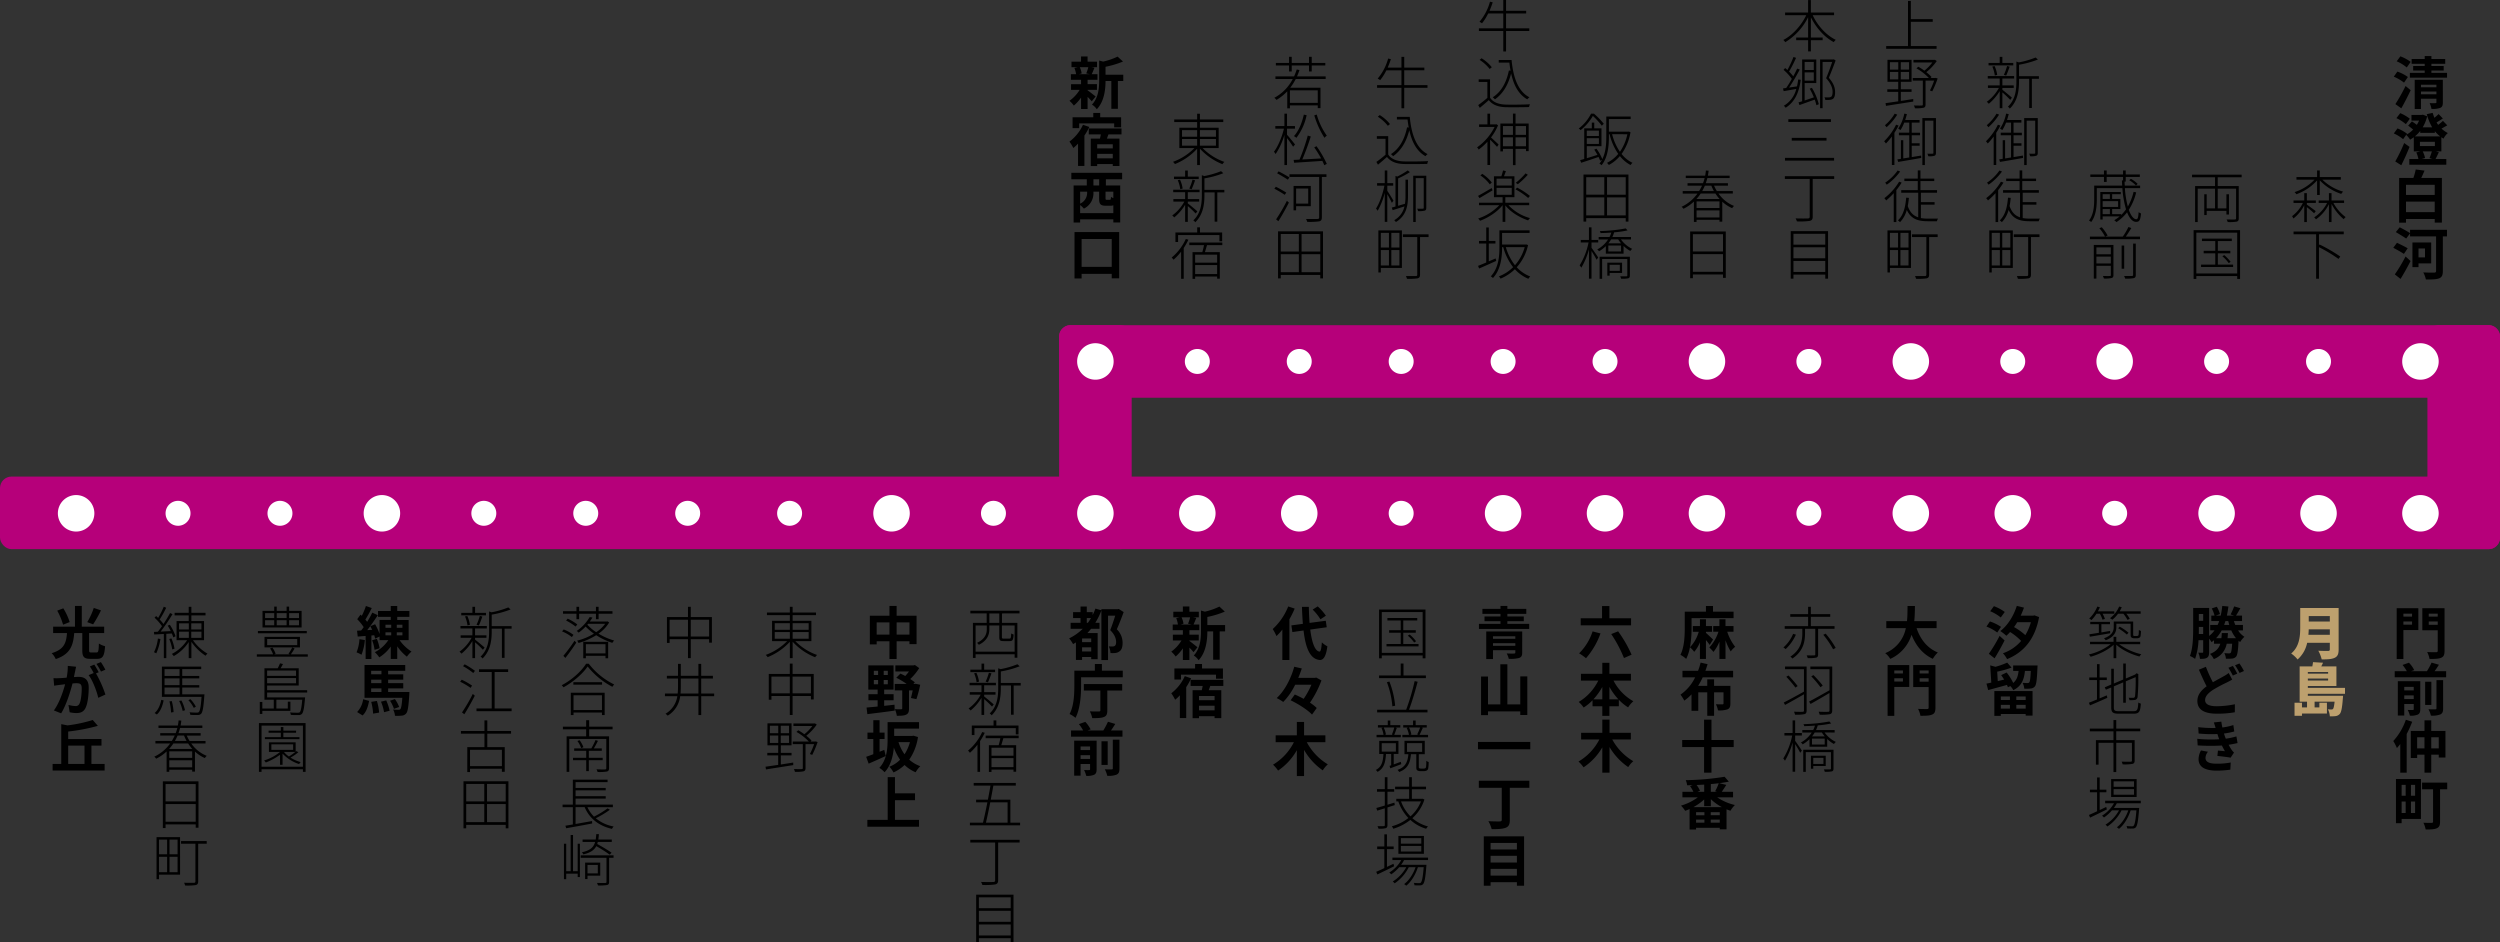 <svg xmlns="http://www.w3.org/2000/svg" width="1227.659" height="462.705"><rect width="100%" height="100%" fill="#333333" stroke="none"/><defs><clipPath id="a"><path fill="none" d="M0 0h1227.659v462.705H0z"/></clipPath></defs><g clip-path="url(#a)"><rect width="1227.659" height="35.641" fill="#b6007a" rx="5.669" transform="translate(0 234.027)"/><path fill="#b6007a" d="M525.754 159.679h696.231a5.67 5.67 0 0 1 5.67 5.67v24.3a5.67 5.67 0 0 1-5.669 5.669H525.754a5.67 5.67 0 0 1-5.669-5.667v-24.303a5.67 5.67 0 0 1 5.669-5.669"/><path fill="#b6007a" d="M1197.686 159.679h24.3a5.67 5.67 0 0 1 5.67 5.67v98.65a5.67 5.67 0 0 1-5.669 5.669h-24.301a5.67 5.67 0 0 1-5.669-5.669v-98.651a5.67 5.67 0 0 1 5.669-5.669M525.755 159.679h24.3a5.67 5.67 0 0 1 5.67 5.67v98.65a5.67 5.67 0 0 1-5.669 5.669h-24.301a5.67 5.67 0 0 1-5.669-5.669v-98.651a5.67 5.67 0 0 1 5.669-5.669"/><path fill="#fff" d="M596.918 252.067a8.959 8.959 0 1 1-8.959-8.959 8.96 8.96 0 0 1 8.959 8.959M546.865 252.067a8.958 8.958 0 1 1-8.959-8.959 8.96 8.96 0 0 1 8.959 8.959M496.813 252.067a8.959 8.959 0 1 1-8.959-8.959 8.96 8.96 0 0 1 8.959 8.959"/><path fill="#b6007a" d="M487.854 240.273a11.793 11.793 0 1 1-11.794 11.794 11.807 11.807 0 0 1 11.794-11.794m0 17.918a6.125 6.125 0 1 0-6.125-6.124 6.13 6.13 0 0 0 6.125 6.124"/><path fill="#fff" d="M446.76 252.067a8.959 8.959 0 1 1-8.959-8.959 8.96 8.96 0 0 1 8.959 8.959M396.707 252.067a8.959 8.959 0 1 1-8.959-8.959 8.96 8.96 0 0 1 8.959 8.959"/><path fill="#b6007a" d="M387.748 240.274a11.793 11.793 0 1 1-11.793 11.793 11.807 11.807 0 0 1 11.793-11.793m0 17.918a6.125 6.125 0 1 0-6.124-6.125 6.13 6.13 0 0 0 6.124 6.125"/><path fill="#fff" d="M346.654 252.067a8.959 8.959 0 1 1-8.959-8.959 8.96 8.96 0 0 1 8.959 8.959"/><path fill="#b6007a" d="M337.695 240.274a11.793 11.793 0 1 1-11.793 11.793 11.807 11.807 0 0 1 11.793-11.793m0 17.918a6.125 6.125 0 1 0-6.124-6.125 6.13 6.13 0 0 0 6.124 6.125"/><path fill="#fff" d="M296.6 252.067a8.959 8.959 0 1 1-8.959-8.959 8.96 8.96 0 0 1 8.959 8.959"/><path fill="#b6007a" d="M287.643 240.274a11.793 11.793 0 1 1-11.793 11.793 11.807 11.807 0 0 1 11.793-11.793m0 17.918a6.125 6.125 0 1 0-6.124-6.125 6.13 6.13 0 0 0 6.124 6.125"/><path fill="#fff" d="M246.549 252.067a8.959 8.959 0 1 1-8.959-8.959 8.96 8.96 0 0 1 8.959 8.959"/><path fill="#b6007a" d="M237.59 240.273a11.793 11.793 0 1 1-11.794 11.794 11.807 11.807 0 0 1 11.794-11.794m0 17.918a6.125 6.125 0 1 0-6.125-6.124 6.13 6.13 0 0 0 6.125 6.124"/><path fill="#fff" d="M196.5 252.067a8.959 8.959 0 1 1-8.959-8.959 8.96 8.96 0 0 1 8.959 8.959M146.443 252.067a8.959 8.959 0 1 1-8.959-8.959 8.96 8.96 0 0 1 8.959 8.959"/><path fill="#b6007a" d="M137.484 240.273a11.793 11.793 0 1 1-11.794 11.794 11.807 11.807 0 0 1 11.794-11.794m0 17.918a6.125 6.125 0 1 0-6.125-6.124 6.13 6.13 0 0 0 6.125 6.124"/><path fill="#fff" d="M96.39 252.067a8.959 8.959 0 1 1-8.959-8.959 8.96 8.96 0 0 1 8.959 8.959"/><path fill="#b6007a" d="M87.431 240.273a11.793 11.793 0 1 1-11.794 11.794 11.807 11.807 0 0 1 11.794-11.794m0 17.918a6.125 6.125 0 1 0-6.125-6.124 6.13 6.13 0 0 0 6.125 6.124"/><path fill="#fff" d="M46.337 252.067a8.959 8.959 0 1 1-8.959-8.959 8.96 8.96 0 0 1 8.959 8.959M646.971 252.067a8.959 8.959 0 1 1-8.959-8.959 8.96 8.96 0 0 1 8.959 8.959M697.024 252.067a8.959 8.959 0 1 1-8.959-8.959 8.96 8.96 0 0 1 8.959 8.959"/><path fill="#b6007a" d="M688.065 240.273a11.794 11.794 0 1 1-11.794 11.794 11.807 11.807 0 0 1 11.794-11.794m0 17.918a6.125 6.125 0 1 0-6.125-6.124 6.13 6.13 0 0 0 6.125 6.125Z"/><path fill="#fff" d="M747.077 252.067a8.959 8.959 0 1 1-8.959-8.959 8.96 8.96 0 0 1 8.959 8.959M797.13 252.067a8.959 8.959 0 1 1-8.959-8.959 8.96 8.96 0 0 1 8.959 8.959M847.182 252.067a8.959 8.959 0 1 1-8.959-8.959 8.96 8.96 0 0 1 8.959 8.959M897.235 252.067a8.959 8.959 0 1 1-8.959-8.959 8.96 8.96 0 0 1 8.959 8.959"/><path fill="#b6007a" d="M888.276 240.274a11.793 11.793 0 1 1-11.793 11.793 11.807 11.807 0 0 1 11.793-11.793m0 17.918a6.124 6.124 0 1 0-6.124-6.125 6.13 6.13 0 0 0 6.124 6.124Z"/><path fill="#fff" d="M947.288 252.067a8.959 8.959 0 1 1-8.959-8.959 8.96 8.96 0 0 1 8.959 8.959M997.341 252.067a8.959 8.959 0 1 1-8.959-8.959 8.96 8.96 0 0 1 8.959 8.959M1097.447 252.067a8.959 8.959 0 1 1-8.959-8.959 8.96 8.96 0 0 1 8.959 8.959M1147.5 252.067a8.959 8.959 0 1 1-8.959-8.959 8.96 8.96 0 0 1 8.959 8.959M1047.394 252.067a8.959 8.959 0 1 1-8.959-8.959 8.96 8.96 0 0 1 8.959 8.959"/><path fill="#b6007a" d="M1038.435 240.274a11.793 11.793 0 1 1-11.793 11.793 11.807 11.807 0 0 1 11.793-11.793m0 17.918a6.124 6.124 0 1 0-6.124-6.125 6.13 6.13 0 0 0 6.124 6.124Z"/><path fill="#fff" d="M1197.552 252.067a8.959 8.959 0 1 1-8.959-8.959 8.96 8.96 0 0 1 8.959 8.959M596.918 177.5a8.959 8.959 0 1 1-8.959-8.959 8.96 8.96 0 0 1 8.959 8.959"/><path fill="#b6007a" d="M587.959 165.707a11.794 11.794 0 1 1-11.793 11.793 11.807 11.807 0 0 1 11.793-11.793m0 17.918a6.125 6.125 0 1 0-6.124-6.125 6.13 6.13 0 0 0 6.124 6.125"/><path fill="#fff" d="M546.865 177.5a8.958 8.958 0 1 1-8.959-8.959 8.96 8.96 0 0 1 8.959 8.959M646.971 177.5a8.959 8.959 0 1 1-8.959-8.959 8.96 8.96 0 0 1 8.959 8.959"/><path fill="#b6007a" d="M638.012 165.706a11.793 11.793 0 1 1-11.794 11.794 11.807 11.807 0 0 1 11.794-11.794m0 17.918a6.125 6.125 0 1 0-6.125-6.124 6.13 6.13 0 0 0 6.125 6.124"/><path fill="#fff" d="M697.024 177.5a8.959 8.959 0 1 1-8.959-8.959 8.96 8.96 0 0 1 8.959 8.959"/><path fill="#b6007a" d="M688.065 165.707a11.794 11.794 0 1 1-11.793 11.793 11.807 11.807 0 0 1 11.793-11.793m0 17.918a6.125 6.125 0 1 0-6.124-6.125 6.13 6.13 0 0 0 6.124 6.125"/><path fill="#fff" d="M747.077 177.5a8.959 8.959 0 1 1-8.959-8.959 8.96 8.96 0 0 1 8.959 8.959"/><path fill="#b6007a" d="M738.118 165.706a11.793 11.793 0 1 1-11.794 11.794 11.807 11.807 0 0 1 11.794-11.794m0 17.918a6.125 6.125 0 1 0-6.125-6.124 6.13 6.13 0 0 0 6.125 6.124"/><path fill="#fff" d="M797.13 177.5a8.959 8.959 0 1 1-8.959-8.959 8.96 8.96 0 0 1 8.959 8.959"/><path fill="#b6007a" d="M788.171 165.707a11.794 11.794 0 1 1-11.793 11.793 11.807 11.807 0 0 1 11.793-11.793m0 17.918a6.125 6.125 0 1 0-6.124-6.125 6.13 6.13 0 0 0 6.124 6.125"/><path fill="#fff" d="M847.182 177.5a8.959 8.959 0 1 1-8.959-8.959 8.96 8.96 0 0 1 8.959 8.959M897.235 177.5a8.959 8.959 0 1 1-8.959-8.959 8.96 8.96 0 0 1 8.959 8.959"/><path fill="#b6007a" d="M888.276 165.706a11.793 11.793 0 1 1-11.794 11.794 11.807 11.807 0 0 1 11.794-11.794m0 17.918a6.125 6.125 0 1 0-6.125-6.124 6.13 6.13 0 0 0 6.125 6.124"/><path fill="#fff" d="M947.288 177.5a8.959 8.959 0 1 1-8.959-8.959 8.96 8.96 0 0 1 8.959 8.959M997.341 177.5a8.959 8.959 0 1 1-8.959-8.959 8.96 8.96 0 0 1 8.959 8.959"/><path fill="#b6007a" d="M988.382 165.707a11.794 11.794 0 1 1-11.793 11.793 11.807 11.807 0 0 1 11.793-11.793m0 17.918a6.125 6.125 0 1 0-6.124-6.125 6.13 6.13 0 0 0 6.124 6.125"/><path fill="#fff" d="M1097.447 177.5a8.959 8.959 0 1 1-8.959-8.959 8.96 8.96 0 0 1 8.959 8.959"/><path fill="#b6007a" d="M1088.488 165.706a11.793 11.793 0 1 1-11.794 11.794 11.807 11.807 0 0 1 11.794-11.794m0 17.918a6.125 6.125 0 1 0-6.125-6.124 6.13 6.13 0 0 0 6.125 6.124"/><path fill="#fff" d="M1147.5 177.5a8.959 8.959 0 1 1-8.959-8.959 8.96 8.96 0 0 1 8.959 8.959"/><path fill="#b6007a" d="M1138.54 165.706a11.793 11.793 0 1 1-11.794 11.794 11.807 11.807 0 0 1 11.794-11.794m0 17.918a6.125 6.125 0 1 0-6.125-6.124 6.13 6.13 0 0 0 6.125 6.124"/><path fill="#fff" d="M1047.394 177.5a8.959 8.959 0 1 1-8.959-8.959 8.96 8.96 0 0 1 8.959 8.959M1197.552 177.5a8.959 8.959 0 1 1-8.959-8.959 8.96 8.96 0 0 1 8.959 8.959"/><path d="M1187.561 309.413h-7.34v14.205h-3.293v-24.95h10.633Zm-7.34-6.615h4.242v-1.451h-4.242Zm4.242 2.372h-4.242v1.591h4.242Zm15.963 14.429c0 1.9-.39 2.875-1.618 3.377-1.2.558-3.042.614-5.749.614a12 12 0 0 0-1.172-3.4c1.758.112 3.823.084 4.409.084s.782-.2.782-.726V309.5h-7.564v-10.832h10.912Zm-7.758-16.8h4.409v-1.451h-4.409Zm4.41 2.372h-4.409v1.647h4.409ZM1201.208 329.589v2.986h-25.258v-2.986h5.946a18.8 18.8 0 0 0-2.094-3.07l3.154-1.089a15.5 15.5 0 0 1 2.595 3.629l-1.534.53h7.758a31.4 31.4 0 0 0 2.289-4.215l3.6 1.061a57 57 0 0 1-2.121 3.154Zm-12.7 18.642c0 1.424-.279 2.205-1.229 2.68a8.75 8.75 0 0 1-3.879.53 11.5 11.5 0 0 0-1.06-2.819c1.032.056 2.148.056 2.512.028.335 0 .446-.111.446-.446v-2.484h-4.66v5.637h-3.155V334.5h11.025Zm-7.87-9.209h4.66v-1.73h-4.66Zm4.66 2.455h-4.66v1.814h4.66Zm8.651 4.689h-3.042v-11.387h3.042Zm2.514-12.166h3.266v13.871c0 1.646-.307 2.456-1.423 2.986a11 11 0 0 1-4.577.558 11.7 11.7 0 0 0-1.2-3.126c1.423.056 2.874.056 3.349.028.446 0 .586-.111.586-.5ZM1184.546 354.426a52 52 0 0 1-2.707 6v19.006h-3.153v-14.066c-.558.725-1.116 1.367-1.646 1.981a24 24 0 0 0-1.787-3.46 29.7 29.7 0 0 0 6.168-10.438Zm16.328 4.521v13.061h-3.294v-1.424h-3.68v8.848h-3.321v-8.848h-3.6v1.647h-3.126v-13.284h6.726v-5.219h3.321v5.219Zm-10.3 3.1h-3.6v5.47h3.6Zm7.005 0h-3.679v5.47h3.684ZM1188.845 402.146h-9.489v2.093h-2.791v-21.712h12.28Zm-9.489-11.386h1.981v-5.331h-1.981Zm0 8.484h1.981v-5.637h-1.981Zm6.614-13.815h-2.037v5.331h2.037Zm0 8.177h-2.037v5.637h2.037Zm15.769-6.028h-3.517v15.908c0 1.814-.39 2.707-1.59 3.237-1.2.558-2.931.614-5.47.614a13.3 13.3 0 0 0-1.117-3.321c1.59.083 3.516.056 4.019.056.53 0 .726-.168.726-.642v-15.852h-5.39v-3.265h12.336Z"/><path fill="#bda06e" d="M1148.417 318.929c0 2.288-.53 3.433-1.954 4.1-1.478.7-3.515.782-6.362.782a16.4 16.4 0 0 0-1.675-4.27c1.786.14 4.13.111 4.8.111.643 0 .865-.223.865-.781v-3.21h-11.134a14.84 14.84 0 0 1-4.69 8.178 15.7 15.7 0 0 0-3.153-2.931c4.1-3.4 4.437-8.623 4.437-12.782v-9.572h18.866Zm-4.326-7.2v-2.679h-10.353a48 48 0 0 1-.168 2.679Zm-10.353-6.53h10.354v-2.679h-10.354ZM1133.291 340.7v.976h17.3a14 14 0 0 1-.111 1.4c-.335 4.521-.754 6.642-1.48 7.479a3.22 3.22 0 0 1-2.009 1.089 17 17 0 0 1-2.9.111 8.4 8.4 0 0 0-.948-3.46 11.4 11.4 0 0 0 1.73.111.99.99 0 0 0 .809-.307c.279-.335.53-1.339.754-3.544h-9.824v2.819h2.345v-2.288h3.711v5.3h-12.251v1.114h-3.657v-6.418h3.657v2.288h2.483v-2.819h-3.628v-17.3h6.224c.139-.726.279-1.479.335-2.093l4.912.279a16 16 0 0 1-.866 1.814h7.452v9.628h-14.038v.894h18.252v2.93Zm0-9.88h9.964v-.837h-9.964Zm9.963 2.4h-9.964v.949h9.964Z"/><path d="M1099.031 309.551a9.9 9.9 0 0 0 3.125 3.154 11.7 11.7 0 0 0-2.092 2.567 8 8 0 0 1-.782-.614c-.251 4.912-.558 6.978-1.228 7.815a2.93 2.93 0 0 1-1.926.92 24 24 0 0 1-3.069.084 6.8 6.8 0 0 0-.782-2.763 22 22 0 0 0 2.288.14 1.05 1.05 0 0 0 .866-.307c.306-.391.5-1.563.7-4.437h-2.679a9.95 9.95 0 0 1-6.334 7.535 8.7 8.7 0 0 0-1.87-2.54c2.957-1.116 4.381-2.791 5.078-5h-3.1v-1.731c-.391.335-.782.67-1.2.977a13 13 0 0 0-1.2-1.73v6.5c0 1.4-.195 2.317-1.005 2.847s-1.869.586-3.488.586a11.7 11.7 0 0 0-.837-3.07c.865.056 1.731.056 2.037.056.281 0 .364-.112.364-.474v-5.694h-2.29a32.3 32.3 0 0 1-1.674 9.182 11.3 11.3 0 0 0-2.539-1.423c1.479-3.851 1.59-9.461 1.59-13.508v-10.1h7.842v13.759a13 13 0 0 0 2.652-2.735h-2.121v-2.679h3.656a19 19 0 0 0 .754-1.9h-3.88V302.3h1.591a15 15 0 0 0-1.368-3.516l2.485-.838a15.2 15.2 0 0 1 1.562 3.6l-2.093.754h2.456a46 46 0 0 0 .754-4.744l3.013.278c-.2 1.563-.446 3.07-.753 4.466h3.544l-1.73-.558a29.6 29.6 0 0 0 1.759-3.963l3.069.893a90 90 0 0 1-2.149 3.628h2.958v2.679h-3.991c.2.642.419 1.284.67 1.9h3.768v2.679Zm-17.135 1.786v-3.461h-2.122v.754c0 .837 0 1.759-.028 2.707Zm-2.122-6.474h2.122v-3.349h-2.122Zm18.252 8.539a15 15 0 0 1-2.316-3.851h-4.717a18.3 18.3 0 0 1-2.762 3.851h2.623c.084-.809.139-1.646.195-2.539h3.015c-.057.893-.113 1.73-.2 2.539Zm-5.191-8.428a37 37 0 0 1-.642 1.9h2.512c-.168-.614-.335-1.256-.5-1.9ZM1086.667 335.031c2.01-1.172 3.936-2.149 5.22-2.9a16.7 16.7 0 0 0 2.539-1.647l1.731 3.237c-.866.5-1.731.949-2.707 1.452a70 70 0 0 0-6.838 3.656c-2.233 1.507-3.768 3.07-3.768 4.967 0 1.982 1.9 3.014 5.694 3.014a45.4 45.4 0 0 0 8.93-.976l-.027 3.935a50 50 0 0 1-8.792.7c-5.47 0-9.6-1.535-9.6-6.251 0-3.014 1.9-5.275 4.549-7.2-1.228-2.344-2.567-5.274-3.8-8.149l3.433-1.423a69 69 0 0 0 3.432 7.591m11.973-4.242-2.177.949a35 35 0 0 0-2.176-3.824l2.2-.893a39 39 0 0 1 2.148 3.768m3.294-1.284-2.177.949a28 28 0 0 0-2.2-3.767l2.149-.893a32 32 0 0 1 2.233 3.711M1078.993 362.8a68 68 0 0 0 10.773.223l-.335-.949a27 27 0 0 1-.53-1.619 63 63 0 0 1-9.238-.25l-.195-3.126a59 59 0 0 0 8.54.391c-.251-.866-.558-1.759-.866-2.708l3.685-.391a23.5 23.5 0 0 0 .5 2.875 29 29 0 0 0 5.387-1.2l.446 3.154a35 35 0 0 1-5.052 1.005c.14.446.279.865.419 1.283.14.391.307.81.475 1.256a35 35 0 0 0 5.218-1.116l.558 3.265a56 56 0 0 1-4.381.837c.474.866.948 1.7 1.423 2.4a7.4 7.4 0 0 0 1.228 1.424l-1.674 2.511c-1.535-.306-4.493-.641-6.5-.865l.279-2.623c1.145.111 2.623.223 3.433.307a47 47 0 0 1-1.507-2.791 95 95 0 0 1-11.89-.055Zm5.247 6.363a5.04 5.04 0 0 0-1.2 3.014c0 2.037 1.926 2.847 5.526 2.847a35.8 35.8 0 0 0 6.865-.586l-.2 3.516a49 49 0 0 1-6.67.475c-5.471 0-8.847-1.619-8.93-5.526a9 9 0 0 1 1.2-4.382ZM1040.631 316.334a29.7 29.7 0 0 0 10.884 4.939 5.7 5.7 0 0 0-.894 1.117c-3.906-1.005-8.651-3.237-11.385-5.805v6.615h-1.34v-6.586c-2.707 2.6-7.368 4.828-11.276 5.888a5 5 0 0 0-.865-1.116 27.95 27.95 0 0 0 10.745-5.051h-10.158v-1.173h11.558V312.7h1.34v2.456h11.72v1.173Zm-11.108-14.959a20 20 0 0 1-2.484 3.126 5.6 5.6 0 0 0-1.116-.754 16.4 16.4 0 0 0 3.991-5.889l1.256.335a19 19 0 0 1-.977 2.009h8.065v1.173h-5.776a13.4 13.4 0 0 1 1.172 2.567l-1.2.363a15 15 0 0 0-1.283-2.93Zm-3.516 10.1c1.283-.2 2.9-.447 4.66-.726v-4.239h-4.214v-1.144h9.684v1.144h-4.214v4.046l4.271-.725.055 1.144c-3.6.614-7.312 1.256-9.991 1.7Zm22.02 1.953a2.08 2.08 0 0 1-1.312-.362c-.392-.28-.447-.642-.447-2.038v-4.744h-7.005v1.7c0 2.289-.977 4.773-5.246 6.447a2.85 2.85 0 0 0-.838-.977c4.018-1.479 4.8-3.572 4.8-5.5V305.2h9.544v6.028c0 .587.028.893.195 1a1.2 1.2 0 0 0 .53.084h.921a1.6 1.6 0 0 0 .7-.112.72.72 0 0 0 .335-.586c.056-.363.084-1.172.112-2.288a3 3 0 0 0 1.033.5 16 16 0 0 1-.224 2.623 1.23 1.23 0 0 1-.7.782 2.4 2.4 0 0 1-1.144.2Zm-7.926-12.056a15.8 15.8 0 0 1-2.791 2.958 11 11 0 0 0-1.173-.754 13.6 13.6 0 0 0 4.494-5.721l1.283.307a17 17 0 0 1-1.032 2.037h10.326v1.173h-7.061a12 12 0 0 1 1.7 2.539l-1.145.475a14.8 14.8 0 0 0-2.009-3.014Zm4.325 10.242a25.3 25.3 0 0 0-4.27-3.1l.753-.781a23.3 23.3 0 0 1 4.327 2.986ZM1031.031 342.957c1.143-.475 2.344-1.005 3.544-1.48l.251 1.2a396 396 0 0 1-8.512 3.712l-.53-1.312c1.089-.418 2.456-.948 3.963-1.59v-9.517h-3.8v-1.284h3.8v-6.558h1.284v6.558h3.544v1.284h-3.544Zm16.828 6.279c1.7 0 1.981-.837 2.2-4.27a3.5 3.5 0 0 0 1.228.558c-.251 3.768-.726 4.94-3.433 4.94h-7.451c-2.819 0-3.656-.614-3.656-3.154v-9.71l-2.623 1.089-.559-1.173 3.182-1.367v-7.759h1.284v7.257l4.6-1.954v-7.842h1.284v7.34l4.549-1.926.419-.391.279-.251.921.391-.056.307a96 96 0 0 1-.335 10.884 1.624 1.624 0 0 1-1.563 1.535 18 18 0 0 1-2.427.112 4.5 4.5 0 0 0-.391-1.228c.781.055 1.842.055 2.2.055.447 0 .782-.139.949-.865a84 84 0 0 0 .28-9.293l-4.829 2.037v10.521h-1.284v-9.99l-4.6 1.953v10.326c0 1.451.418 1.87 2.316 1.87ZM1039.208 359.114v4.326h9.042v10.019c0 .948-.224 1.395-1.005 1.646a22 22 0 0 1-4.885.252 6.5 6.5 0 0 0-.5-1.34c2.2.056 3.879.056 4.41.028s.642-.168.642-.586v-8.708h-7.7v14.373h-1.367v-14.373h-7.314V375.5h-1.31v-12.06h8.624v-4.326h-11.612V357.8h11.612v-4.186h1.367v4.186h11.776v1.312ZM1034.6 397.486a648 648 0 0 1-8.233 4.019l-.558-1.312c1.088-.446 2.483-1.088 3.99-1.814v-9.321h-3.516v-1.284h3.516V381.8h1.284v5.972h3.293v1.284h-3.293v8.735l3.209-1.535Zm4.884-3.042a13.5 13.5 0 0 1-1.451 2.316h12.447s-.028.419-.057.67c-.446 5.944-.892 8.093-1.646 8.875a1.9 1.9 0 0 1-1.451.558c-.586.028-1.674.028-2.735-.028a2.8 2.8 0 0 0-.335-1.2c1.144.112 2.2.14 2.595.14.447 0 .67-.028.865-.279.559-.559 1.005-2.54 1.4-7.563h-2.847c-1.088 3.516-3.293 7.256-5.749 9.1a3.2 3.2 0 0 0-1.032-.782c2.344-1.647 4.52-5.023 5.638-8.316h-3.326a20.8 20.8 0 0 1-6.922 7.925 6 6 0 0 0-.948-.893 19.2 19.2 0 0 0 6.642-7.032h-3.46a20 20 0 0 1-3.936 3.516 7.4 7.4 0 0 0-.948-.893 16.96 16.96 0 0 0 5.888-6.112h-4.354v-1.228h17.5v1.228Zm9.74-3.07H1036.7v-8.791h12.531Zm-1.284-7.7h-10.02v2.707h10.02Zm0 3.824h-10.02v2.763h10.02ZM980.779 310.613a21.5 21.5 0 0 0-5.3-2.931l1.7-2.512a22.5 22.5 0 0 1 5.443 2.652Zm3.6 3.878c-1.479 2.9-3.237 6.085-4.912 8.792l-2.818-2.233a74 74 0 0 0 5.274-8.791Zm-1.87-11.274a21 21 0 0 0-5.19-3.07l1.813-2.484a21.8 21.8 0 0 1 5.331 2.847Zm18.811-.2c-2.037 11.08-7.731 17.387-15.713 20.653a13 13 0 0 0-2.037-2.875 20.57 20.57 0 0 0 8.93-6.056 27.4 27.4 0 0 0-5.414-4.382 23 23 0 0 1-1.841 1.842 25 25 0 0 0-2.958-2.316c3.6-2.735 6.5-7.34 8.092-12.363l3.517.864q-.712 2.01-1.591 3.936h6.168l.559-.14Zm-10.72 2.516c-.5.837-1.032 1.647-1.591 2.4a28.8 28.8 0 0 1 5.554 3.963 25.3 25.3 0 0 0 2.735-6.363ZM1000.566 326.77s-.027.837-.056 1.228c-.251 5.805-.53 8.205-1.256 9.07a2.9 2.9 0 0 1-2.008 1.033 18.6 18.6 0 0 1-3.21.083 7 7 0 0 0-.837-2.874 33 33 0 0 0 2.4.111.98.98 0 0 0 .894-.334c.362-.419.586-1.9.754-5.61h-2.875c-.419 4.158-1.591 7.424-5.722 9.433a8 8 0 0 0-1.45-2.01l-1.2.586a11 11 0 0 0-.448-1.144c-3.209.893-6.614 1.814-9.237 2.539l-.837-3.181c.7-.14 1.507-.308 2.372-.5l-.53-8.456 2.567.7a38 38 0 0 0 5.778-2.066l2.121 2.456a46 46 0 0 1-7.033 1.982l.279 4.661 3.125-.754a48 48 0 0 0-1.451-2.2l2.679-1.285a27 27 0 0 1 3.238 5.136c1.786-1.479 2.372-3.489 2.623-5.889h-2.652v-2.715Zm-21.21 12.586h18.754v12.057h-3.376v-.81h-12.2v.922h-3.182Zm3.182 4.382H987v-1.73h-4.465Zm4.465 2.4h-4.465v1.842H987Zm7.731-4.13h-4.6v1.73h4.6Zm0 4.13h-4.6v1.842h4.6ZM941.162 308.464c1.842 5.442 5.219 9.824 10.438 11.945a13.4 13.4 0 0 0-2.457 3.125c-5.051-2.372-8.289-6.446-10.465-11.833a19.21 19.21 0 0 1-10.438 11.861 9.8 9.8 0 0 0-2.484-2.818 16.73 16.73 0 0 0 10.131-12.28h-9.6v-3.433h10.159c.28-2.623.251-5.163.28-7.451h3.627c-.028 2.288-.055 4.856-.335 7.451h10.968v3.433ZM937.561 337.319h-7.34v14.206h-3.293v-24.95h10.633Zm-7.34-6.614h4.242v-1.451h-4.242Zm4.242 2.372h-4.242v1.591h4.242Zm15.963 14.429c0 1.9-.39 2.874-1.618 3.377-1.2.558-3.042.614-5.749.614a12 12 0 0 0-1.172-3.4c1.758.112 3.824.084 4.409.084s.782-.2.782-.726V337.4h-7.564v-10.825h10.912Zm-7.757-16.8h4.409v-1.451h-4.409Zm4.409 2.372h-4.409v1.647h4.409ZM881.9 311.645a21.55 21.55 0 0 1-5.052 7.116 5.2 5.2 0 0 0-1.089-.809 17.8 17.8 0 0 0 4.773-6.7Zm10.912-2.875v12.559c0 .948-.224 1.367-.949 1.618a18.3 18.3 0 0 1-4.158.223 6.4 6.4 0 0 0-.531-1.339c1.787.056 3.265.028 3.684 0 .446-.028.559-.14.559-.474V308.77h-5.024v1.9c0 3.962-.558 8.93-6.223 12.726a4 4 0 0 0-.978-.949c5.415-3.572 5.861-8.205 5.861-11.777v-1.9H876.4v-1.284h11.5v-4.6h-8.764v-1.312h8.764v-3.6h1.34v3.6h9.516v1.312h-9.516v4.6h11.638v1.284Zm3.712 2.4a42 42 0 0 1 4.911 7l-1.256.67a43 43 0 0 0-4.828-7.117ZM887.17 348.818c0 1.144-.279 1.647-1.06 1.87a20.3 20.3 0 0 1-4.633.279 9 9 0 0 0-.5-1.479c1.926.084 3.712.084 4.215.056s.67-.168.67-.7v-7.9c-3.294 1.9-6.727 3.851-9.294 5.219l-.642-1.173c2.428-1.228 6.28-3.321 9.936-5.358v-11.02h-9.294V327.3h10.6Zm-8.9-17.108a59 59 0 0 1 4.493 5.191l-1.088.754a56 56 0 0 0-4.493-5.3Zm21.462 17.08c0 1.172-.279 1.675-1.116 1.926a24.4 24.4 0 0 1-5.024.251 9.6 9.6 0 0 0-.53-1.479c2.093.111 4.074.084 4.633.056s.7-.2.7-.754v-8.484a471 471 0 0 1-9.293 5.386l-.725-1.172c2.456-1.284 6.335-3.461 10.018-5.554v-10.354h-9.4V327.3h10.745Zm-9.21-17.275a60 60 0 0 1 4.549 5.107l-1.088.865a50 50 0 0 0-4.522-5.358ZM881.533 363.8c.809 1.06 2.818 4.047 3.293 4.8l-.809 1.06c-.419-.893-1.619-2.9-2.484-4.27v13.592h-1.256v-14.4a35.2 35.2 0 0 1-3.739 8.987 8.3 8.3 0 0 0-.838-1.116 34.3 34.3 0 0 0 4.382-11.248h-3.824v-1.255h4.019v-6.2h1.256v6.2h3.293v1.255h-3.293Zm14.457-4.1a14.65 14.65 0 0 0 5.525 4.633 5.4 5.4 0 0 0-.921 1.033 14.8 14.8 0 0 1-3.321-2.484v3.8h-8.707v-3.683a17.6 17.6 0 0 1-3.35 2.539 2.3 2.3 0 0 0-.892-.893 14.9 14.9 0 0 0 5.358-4.94h-4.633v-1.2h5.33a10 10 0 0 0 .866-2.177c-1.786.14-3.628.223-5.275.252a2.6 2.6 0 0 0-.363-.977 78.5 78.5 0 0 0 12.727-1.312l.893.977a47.6 47.6 0 0 1-6.587.949 15 15 0 0 1-.865 2.288h9.154v1.2Zm4.381 17.722c0 .754-.167 1.144-.782 1.367a14.8 14.8 0 0 1-3.516.2 5.6 5.6 0 0 0-.446-1.172c1.479.028 2.651.028 3.042 0 .334-.028.446-.112.446-.391v-8.093h-12.363v9.711H885.5v-10.86h14.875Zm-9.936-1.284v1.368h-1.143v-6.391h7.255v5.023Zm5.61-13.452h-6.252v2.93h6.252Zm-4.912-2.986a14 14 0 0 1-1.311 1.926h6.251a15 15 0 0 1-1.423-1.926Zm-.7 15.434h5v-2.986h-5ZM839.571 316.7a28 28 0 0 0-1.842-2.4v9.266h-2.958v-8.177a15.9 15.9 0 0 1-2.819 4.716 11.4 11.4 0 0 0-2.094-2.26 20.2 20.2 0 0 1-1.841 5.721 14 14 0 0 0-2.819-2.009c1.982-3.88 2.121-9.517 2.121-13.48v-7.7h10.41v-2.791h3.46v2.791h10.1v3.154h-20.621v4.549a54.6 54.6 0 0 1-.781 9.768 18.3 18.3 0 0 0 4.3-7.591h-2.9v-2.819h3.489v-3.328h2.958v3.321h2.986v2.819h-2.986v.53c1 .893 2.959 2.763 3.489 3.265Zm8.6-6.475a24.5 24.5 0 0 0 3.907 7.4 11.2 11.2 0 0 0-2.178 2.26 25.4 25.4 0 0 1-2.567-5.5v9.182h-2.986v-8.484a19.1 19.1 0 0 1-2.93 5.051 17 17 0 0 0-2.037-2.177 20.9 20.9 0 0 0 4.493-7.73H841.3v-2.791h3.042v-3.326h2.986v3.321h3.936v2.791ZM836.137 332.6a34 34 0 0 1-2.26 4.214h4.493v-3.21h3.349v3.21h8.01v8.652c0 1.534-.307 2.372-1.423 2.874a12.4 12.4 0 0 1-4.661.5 11.7 11.7 0 0 0-1.032-3.014c1.283.055 2.762.055 3.153.055.446 0 .586-.112.586-.474v-5.442h-4.633V351.5h-3.349v-11.529h-4.41v9.07h-3.32v-8.065a23.4 23.4 0 0 1-3.545 3.069 21.7 21.7 0 0 0-1.87-2.93 21.65 21.65 0 0 0 7.2-8.512H826.2v-3.182h7.647a29 29 0 0 0 1.256-4.047l3.432.782q-.5 1.633-1.088 3.265h13.62v3.179ZM851.348 366.845h-10.913v12.587h-3.628v-12.587h-10.744v-3.46h10.744v-9.992h3.628v9.992h10.913ZM843.255 391.541a25.9 25.9 0 0 0 8.68 3.768 15.2 15.2 0 0 0-2.177 2.819c-.643-.2-1.284-.447-1.926-.7v9.824h-3.321v-.752h-11.638v.865h-3.182V397.29c-.725.335-1.451.614-2.176.865a14.7 14.7 0 0 0-2.037-2.539 26.3 26.3 0 0 0 8.26-4.075h-7.563v-2.707h5.387a15 15 0 0 0-1.647-2.791l1.339-.474c-.948.028-1.869.028-2.763.056a9.8 9.8 0 0 0-.67-2.512 130 130 0 0 0 19.062-1.674l2.093 2.4c-1.423.279-3.014.53-4.689.753l3.433.837c-.753 1.2-1.563 2.456-2.233 3.405h5.554v2.707Zm2.344 4.828a24 24 0 0 1-5.47-3.935v3.461h-3.266v-3.321a26.6 26.6 0 0 1-5.33 3.795Zm-8.623 2.484h-4.1v1.479h4.1Zm-4.1 5.135h4.1v-1.507h-4.1Zm3.99-18.7c-1.256.084-2.483.139-3.739.195a12 12 0 0 1 1.675 2.847l-1.284.5h3.348Zm7.648 13.563h-4.437v1.479h4.437Zm0 3.628h-4.437v1.507h4.437Zm-2.261-13.954a23.5 23.5 0 0 0 1.758-3.907 80 80 0 0 1-3.879.419v3.8h3.1ZM785.942 311.059a38 38 0 0 1-7.117 12.168 27 27 0 0 0-3.377-2.4 26.6 26.6 0 0 0 6.615-10.773Zm15.014-3.991H776.23v-3.46h10.47v-6h3.627v6h10.633Zm-6.362 2.958a61 61 0 0 1 6.614 11.471l-3.74 1.646a61.8 61.8 0 0 0-6.251-11.777ZM792.333 334.222a24.4 24.4 0 0 0 9.74 10.13 14.2 14.2 0 0 0-2.568 3.014 22.8 22.8 0 0 1-4.549-3.74v3.182h-4.632v4.717h-3.489v-4.717h-4.8v-2.93a23.7 23.7 0 0 1-4.353 3.572 16.4 16.4 0 0 0-2.428-2.763 24.8 24.8 0 0 0 9.6-10.465h-8.512v-3.35h10.493v-5.386h3.489v5.386H800.9v3.35Zm-5.5 9.209v-6.084a32.5 32.5 0 0 1-4.382 6.084Zm7.926 0a31 31 0 0 1-4.437-6.14v6.14ZM791.719 363.132a27.7 27.7 0 0 0 10.326 10.661 13 13 0 0 0-2.483 2.9 30.94 30.94 0 0 1-9.183-9.851v12.587h-3.544v-12.445a29.5 29.5 0 0 1-9.21 9.823 17 17 0 0 0-2.483-2.846 26.65 26.65 0 0 0 10.242-10.829h-8.959v-3.293h10.41v-6.475h3.544v6.475h10.466v3.293ZM750.929 306.37v2.484h-24.671v-2.484h10.578v-1.311h-7.843v-2.345h7.843v-1.256h-8.875v-2.483h8.875v-1.424h3.376v1.424h9.293v2.483h-9.293v1.256h8.066v2.345h-8.066v1.311Zm-3.429 14.066c0 1.563-.391 2.26-1.536 2.679a17.5 17.5 0 0 1-5.051.419 10.7 10.7 0 0 0-1.032-2.652c1.367.084 3.181.084 3.6.056.5-.028.643-.139.643-.558v-1.089h-10.972v4.354h-3.321v-13.563H747.5Zm-14.345-6.754h10.965v-1.228h-10.968Zm10.968 2.177h-10.971v1.284h10.968ZM750.008 332.156v18.95h-3.461v-1.759H730.7v1.843h-3.41v-18.978h3.41v13.7h6.055v-19.7h3.461v19.7h6.335v-13.756ZM725.784 364.333h25.676v3.6h-25.676zM751.013 386.853h-9.6v15.768c0 2.289-.558 3.294-2.065 3.879-1.563.586-3.823.67-6.838.67a15.3 15.3 0 0 0-1.618-3.907c2.261.111 4.855.14 5.581.111.7-.027.978-.2.978-.809v-15.712H726.2v-3.46h24.811ZM748.418 410.685v24.253H744.9v-1.731h-12.921v1.731h-3.349v-24.253Zm-16.439 6.447H744.9v-3.209h-12.921Zm0 6.419H744.9v-3.293h-12.921Zm12.922 3.126h-12.922v3.293H744.9ZM700.009 299.31v23.973h-1.4v-1.423h-20.062v1.423h-1.34V299.31Zm-1.4 1.256h-20.062V320.6h20.066ZM696.6 316.25v1.172h-15.737v-1.172h6.978v-5.55h-5.694v-1.228h5.694V304.7h-6.531v-1.228h14.652v1.228H689.1v4.772h6.139v1.228H689.1v5.554Zm-4.354-4.661a19.8 19.8 0 0 1 3.126 3.293l-.921.642a18.2 18.2 0 0 0-3.126-3.377ZM700.985 348.511v1.311h-24.726v-1.311h14.26a110 110 0 0 0 4.158-14.038l1.48.307c-1.145 4.3-2.791 10.019-4.242 13.731Zm-.781-15.489h-23v-1.312h10.634v-5.861h1.367v5.861h11Zm-16.466 13.814a42.8 42.8 0 0 0-2.68-11.836l1.229-.307a42.6 42.6 0 0 1 2.818 11.861ZM688.119 375.245c-1.9.726-3.767 1.451-5.386 2.038l-.39-1.2c.251-.084.53-.167.809-.251v-5.582h-2.54c-.279 4.354-1.089 7.145-4.158 8.791a3.9 3.9 0 0 0-.838-.948c2.791-1.424 3.545-3.935 3.74-7.843h-2.065v-6.45h9.434v6.446h-2.317v5.136c1.061-.391 2.26-.838 3.488-1.284Zm-.223-13.2h-11.917v-1.172h3.433a13 13 0 0 0-1.005-3.4l.978-.224h-2.736v-1.172h4.828v-2.261h1.256v2.261h4.912v1.172h-2.568l.838.251c-.446 1.172-.838 2.428-1.256 3.377h3.241Zm-9.377 7.033h6.949v-4.131h-6.949Zm.977-11.833a12.1 12.1 0 0 1 1.088 3.433l-.809.2h4.3l-.558-.2a27.5 27.5 0 0 0 1.171-3.433Zm19.424 20.178a2.9 2.9 0 0 0 .949-.139.98.98 0 0 0 .419-.7 20 20 0 0 0 .111-3.014 3.4 3.4 0 0 0 1.172.641 18.6 18.6 0 0 1-.251 3.238 1.42 1.42 0 0 1-.837.977 3.4 3.4 0 0 1-1.423.251h-1.56a2.6 2.6 0 0 1-1.479-.363c-.447-.279-.531-.67-.531-1.758v-6.2h-2.623c-.39 4.41-1.619 7.145-5.777 8.736a4.7 4.7 0 0 0-.81-1.033c3.852-1.34 4.968-3.823 5.331-7.7h-1.925v-6.586h9.962v6.586h-2.929v6.419a.51.51 0 0 0 .278.5 1.7 1.7 0 0 0 .726.139Zm2.345-15.378h-12.616v-1.172h3.239a12.4 12.4 0 0 0-1.118-3.4l.894-.224h-2.6v-1.172h4.836v-2.261h1.285v2.261h5.441v1.172h-2.539l.614.2c-.558 1.173-1.117 2.456-1.619 3.433h4.187Zm-10.327 7.173h7.424v-4.3h-7.424Zm.977-11.973a13.5 13.5 0 0 1 1.172 3.433l-.753.2h4.266l-.669-.251a29 29 0 0 0 1.451-3.377ZM684.909 395.365c-1.2.363-2.4.754-3.572 1.144v8.6c0 .977-.279 1.34-.865 1.591a12 12 0 0 1-3.572.223 6 6 0 0 0-.447-1.228c1.451.028 2.679.028 3.014 0 .391 0 .559-.139.559-.558v-8.2c-1.34.391-2.6.81-3.712 1.144l-.447-1.312c1.144-.306 2.595-.725 4.159-1.2v-6.782H676.2v-1.284h3.824v-5.833h1.311v5.833h3.293v1.284h-3.293v6.391c1.116-.335 2.288-.7 3.405-1.033Zm14.569-2.735a20.7 20.7 0 0 1-5.917 9.154 19.3 19.3 0 0 0 7.675 4.047 5 5 0 0 0-.893 1.144 19.5 19.5 0 0 1-7.759-4.354 25.6 25.6 0 0 1-8.372 4.354 7.5 7.5 0 0 0-.726-1.228 22.4 22.4 0 0 0 8.122-4.047 22.4 22.4 0 0 1-4.941-8.149h-1v-1.284h6.307v-4.688h-6.894V386.3h6.894v-4.633h1.34v4.633h6.949v1.284h-6.953v4.688h5.051l.279-.055Zm-11.471.921a20.1 20.1 0 0 0 4.633 7.34 19 19 0 0 0 5.136-7.34ZM684.6 425.392a635 635 0 0 1-8.233 4.02l-.558-1.312c1.088-.447 2.483-1.089 3.99-1.814v-9.322h-3.516v-1.283h3.517v-5.973h1.284v5.973h3.293v1.283h-3.293v8.736l3.209-1.535Zm4.884-3.041a13.5 13.5 0 0 1-1.451 2.316h12.447s-.028.419-.057.67c-.446 5.944-.892 8.093-1.646 8.875a1.9 1.9 0 0 1-1.451.558c-.586.028-1.674.028-2.735-.028a2.8 2.8 0 0 0-.335-1.2c1.144.112 2.2.14 2.6.14.447 0 .67-.028.865-.28.559-.558 1.005-2.539 1.4-7.563h-2.847c-1.088 3.517-3.293 7.257-5.749 9.1a3.3 3.3 0 0 0-1.032-.781c2.344-1.647 4.52-5.024 5.638-8.317H691.8a20.8 20.8 0 0 1-6.922 7.926 5.8 5.8 0 0 0-.948-.893 19.2 19.2 0 0 0 6.642-7.033h-3.46a20 20 0 0 1-3.936 3.517 7.4 7.4 0 0 0-.948-.893 16.96 16.96 0 0 0 5.888-6.112h-4.354v-1.228h17.5v1.228Zm9.74-3.07H686.7v-8.791h12.531Zm-1.284-7.7h-10.02v2.707h10.02Zm0 3.824h-10.02v2.763h10.02ZM635.774 298.857a45 45 0 0 1-2.594 5.237V324.1h-3.461v-14.941a26.6 26.6 0 0 1-2.9 3.188 22 22 0 0 0-1.841-3.444 29.8 29.8 0 0 0 7.62-11.1Zm7.648 10.3c.781 6.318 2.26 10.529 4.492 10.814.643.057.978-1.366 1.2-4.525a11.5 11.5 0 0 0 2.706 1.936c-.7 5.492-2.2 6.8-3.766 6.716-4.716-.456-6.922-5.806-7.927-14.485l-5.5.768-.475-3.273 5.638-.768c-.194-2.561-.362-5.35-.446-8.338h3.377c.055 2.789.167 5.464.362 7.883l7.954-1.053.476 3.187Zm4.995-5.037a24.2 24.2 0 0 0-3.823-4.781l2.483-1.565a25.5 25.5 0 0 1 4.019 4.582ZM648.919 334.124a49.6 49.6 0 0 1-5.638 10.928 22 22 0 0 1 3.323 2.618l-2.318 3.244c-2.093-2.277-6.724-5.236-10.52-7.029l2.065-2.846a61 61 0 0 1 4.354 2.134 39 39 0 0 0 3.795-6.915H636a31.7 31.7 0 0 1-5.86 8.452 20 20 0 0 0-3.21-1.907c4.186-3.784 7.228-10.244 8.624-15.4l3.711.854a58 58 0 0 1-1.731 4.61h8.205l.615-.143ZM641.719 364.467a28 28 0 0 0 10.326 10.871 13.2 13.2 0 0 0-2.483 2.96 31.3 31.3 0 0 1-9.183-10.046v12.834h-3.544v-12.692a29.8 29.8 0 0 1-9.21 10.017 17.3 17.3 0 0 0-2.483-2.9 26.96 26.96 0 0 0 10.242-11.042h-8.959v-3.358h10.41v-6.6h3.544v6.6h10.466v3.358ZM584.073 314.737c1 .711 3.32 2.59 3.963 3.1l-1.926 2.419a27 27 0 0 0-2.037-2.22v6.064h-3.21v-5.72a20 20 0 0 1-3.544 4.012 12.4 12.4 0 0 0-2.15-2.39 18.5 18.5 0 0 0 5.024-5.493h-4.242v-2.845h4.912v-2.192h-4.995v-2.788h2.567a13.4 13.4 0 0 0-.837-3.131l1.7-.4h-3.126v-2.76h4.689V297.8h3.21v2.59h4.632v2.76h-2.873l1.62.313c-.5 1.224-.95 2.362-1.34 3.216h2.818v2.788h-4.855v2.192h4.6v2.845h-4.6Zm-3.852-11.582a11.4 11.4 0 0 1 .949 3.13l-1.395.4h5.47l-1.842-.4a22 22 0 0 0 1.032-3.13Zm21.379 6.915h-2.651v13.916h-3.21V310.07h-2.847c-.027 4.24-.613 10.245-4.3 14.144a7.7 7.7 0 0 0-2.372-2.306c3.21-3.471 3.545-8.309 3.545-12.236v-9.847l1.925.541a32.4 32.4 0 0 0 7.117-2.5l2.651 2.476a44.6 44.6 0 0 1-8.568 2.618v3.984h8.71ZM584.91 333.1a33 33 0 0 1-2.4 4.325v15.2h-3.125v-11.187a21 21 0 0 1-2.316 2.191 21.7 21.7 0 0 0-1.9-3.187 21.8 21.8 0 0 0 6.643-8.424Zm-4.968.6h-3.237v-5.435h10.158v-2.191h3.405v2.191h10.271v5.035h-3.406v-1.992h-17.191Zm14.373 3.131-.754 2.106h6.168v13.713h-3.293v-.967h-7.647v1h-3.154v-13.749h4.522c.139-.684.306-1.395.446-2.106h-5.944v-2.96h16.075v2.96Zm2.121 4.951h-7.647v2.049h7.647Zm0 4.781h-7.647v2.248h7.647ZM551.795 300.565c-1.005 2.732-2.233 5.948-3.377 8.453a9.2 9.2 0 0 1 2.846 6.6c0 2.134-.446 3.528-1.563 4.268a4.17 4.17 0 0 1-1.953.769 13.6 13.6 0 0 1-2.428.028 8.3 8.3 0 0 0-.838-3.272c.67.056 1.256.056 1.759.056a2.24 2.24 0 0 0 1.116-.256c.53-.313.726-1 .726-1.935 0-1.565-.642-3.642-2.9-5.834.837-2.049 1.787-4.923 2.456-7.114h-3.519v21.8h-3.266v-24.36a34.7 34.7 0 0 1-2.986 6.062h2.065v2.96h-4.158a43 43 0 0 1-1.786 2.077h5.023V323.7h-3.153v-1.08h-4.493v1.452h-3.015v-8.623c-.474.313-.949.6-1.4.854a17.3 17.3 0 0 0-1.926-2.818 25.9 25.9 0 0 0 6.671-4.695h-5.945v-2.96h4.856v-2.33h-3.656v-2.9h3.656v-2.761h3.07v2.761h2.874v1.451a27 27 0 0 0 1.368-3.187l2.93.826v-.541h8.038l.5-.114Zm-15.936 12.977h-4.493v1.792h4.493Zm0 4.354h-4.493v2.021h4.493Zm-1.619-12.066c.53-.74 1.033-1.508 1.535-2.333h-2.093v2.333ZM551.348 329.343v3.244h-20.457v4.013c0 4.525-.39 11.5-2.763 15.908a13 13 0 0 0-2.9-1.878c2.177-4.069 2.345-9.961 2.345-14.03v-7.257h10.075v-3.272h3.46v3.272Zm-19.117 6.574h18.838v3.188h-7.313v9.76c0 1.85-.418 2.761-1.7 3.244-1.284.513-3.153.541-5.693.541a13.5 13.5 0 0 0-1.172-3.329c1.786.085 3.879.056 4.438.056.53 0 .725-.142.725-.6v-9.675h-8.121ZM551.208 358.718v3.046H525.95v-3.046h5.95a19.2 19.2 0 0 0-2.094-3.13l3.154-1.109a15.7 15.7 0 0 1 2.6 3.7l-1.534.54h7.758a32 32 0 0 0 2.289-4.3l3.6 1.081a57 57 0 0 1-2.121 3.215Zm-12.7 19.01c0 1.452-.279 2.249-1.229 2.732a8.6 8.6 0 0 1-3.879.54 12 12 0 0 0-1.06-2.874c1.032.057 2.148.057 2.512.028.335 0 .446-.114.446-.455v-2.533h-4.66v5.749h-3.155v-17.188h11.027Zm-7.87-9.391h4.66v-1.764h-4.66Zm4.66 2.5h-4.66v1.85h4.66Zm8.651 4.781h-3.042v-11.61h3.042Zm2.512-12.407h3.266v14.144c0 1.678-.307 2.5-1.423 3.044a10.7 10.7 0 0 1-4.577.569 12 12 0 0 0-1.2-3.187c1.423.057 2.874.057 3.349.029.446 0 .586-.114.586-.513ZM492.026 301.235v4.633h7.563v17.108h-1.339V321.3h-19.173v1.786h-1.312v-17.22h6.754v-4.633h-8.01v-1.311h24.141v1.311Zm6.224 5.917H492v5.8c0 .53.139.642.949.642h2.734c.67 0 .81-.251.865-2.54a4.6 4.6 0 0 0 1.2.53c-.14 2.624-.5 3.238-1.9 3.238h-3.015c-1.673 0-2.121-.335-2.121-1.87v-5.8h-4.883v1.9c0 2.539-.95 5.526-5.163 7.591a4.1 4.1 0 0 0-.893-.949c3.963-1.9 4.8-4.466 4.8-6.642v-1.9h-5.5v12.866h19.177Zm-7.536-5.917h-4.884v4.633h4.884ZM487.142 346.975a47 47 0 0 0-3.851-3.656v7.759h-1.312v-8.4a24.5 24.5 0 0 1-5.358 6.224 6.5 6.5 0 0 0-.977-.977 20.45 20.45 0 0 0 5.945-6.81H476.2v-1.228h5.776v-3.377h-5.86v-1.2h12.949v1.2h-5.777v3.376h5.582v1.228h-5.582v.893c1.117.838 4.019 3.266 4.689 3.907Zm1.507-16.913h-12.14v-1.2h5.47v-2.987h1.312v2.987h5.358Zm-9.069 4.968a16.6 16.6 0 0 0-1.229-4.409l1.116-.224a14.8 14.8 0 0 1 1.285 4.327Zm4.437-.306a26.5 26.5 0 0 0 1.59-4.382l1.256.335c-.5 1.479-1.172 3.237-1.7 4.381Zm17.219 1.9h-3.46v14.345h-1.312v-14.348h-5v1.312c0 4.186-.53 9.517-4.521 13.34a3 3 0 0 0-.948-.921c3.767-3.544 4.185-8.428 4.185-12.419v-9.768l1.2.418a43.3 43.3 0 0 0 8.234-2.4l1.116 1a46 46 0 0 1-9.266 2.54v5.637h9.768ZM483.57 359.84a29 29 0 0 1-2.288 4.074v15.126H480V365.7a26.8 26.8 0 0 1-3.712 3.962 8 8 0 0 0-.921-1.06 25.7 25.7 0 0 0 6.949-9.126Zm-5.051 1.116h-1.312V356.3H487.9v-2.539h1.367v2.539h10.885v4.326h-1.34v-3.07h-20.293Zm14.2 1.535c-.335 1.144-.7 2.428-1.033 3.461H499v13.033h-1.311v-1.061h-10.8v1.145h-1.284v-13.117h4.8a35 35 0 0 0 .837-3.461h-7.228v-1.256h16.214v1.256Zm4.968 4.689h-10.8v3.935h10.8Zm0 5.107h-10.8v4.437h10.8ZM500.929 403.989v1.311h-24.643v-1.312h6.414c.67-2.679 1.451-6.307 2.176-9.991h-5.553v-1.312h5.8c.474-2.4.893-4.8 1.256-6.893h-8.233v-1.312h20.68v1.312h-11.014c-.39 2.121-.837 4.493-1.283 6.893h9.628v11.3ZM486.277 394c-.726 3.712-1.479 7.312-2.121 9.991h10.634V394ZM500.706 413.727h-10.549v18.5c0 1.34-.447 1.814-1.424 2.093a36 36 0 0 1-6.335.252 6.7 6.7 0 0 0-.641-1.479c2.818.083 5.274.055 6 .027.67-.027.921-.223.921-.865v-18.528h-12.2v-1.339h24.225ZM497.692 439.346V462.7h-1.368v-2H480.7v2h-1.34v-23.354Zm-17 6.642h15.628v-5.33H480.7Zm0 6.67h15.628v-5.386H480.7Zm15.628 1.312H480.7v5.415h15.628ZM450.092 302.379v13.927H446.6v-1.4h-6.3v8.708h-3.52v-8.704h-6.28v1.535h-3.35v-14.066h9.629v-4.828h3.521v4.828Zm-13.312 3.265h-6.28v6h6.279Zm9.823 0H440.3v6h6.3ZM434.184 346.613c1.674-.167 3.377-.363 5.079-.558l.084 2.9c-4.744.67-9.8 1.284-13.424 1.731l-.391-3.238c1.507-.139 3.377-.279 5.442-.5v-3.07h-4.521v-2.986h4.521v-2.261H426.4v-11.889h12.39v11.889h-4.6v2.261h4.632v2.986h-4.632Zm-5.079-15.154h2.095v-2.065h-2.093Zm0 4.549h2.095v-2.093h-2.093Zm6.865-6.614h-2.01v2.065h2.01Zm0 4.521h-2.01v2.093h2.01Zm15.908 2.344a57 57 0 0 1-1.87 7.061l-2.68-.558c.279-.977.586-2.345.865-3.74h-1.813v8.9c0 1.59-.308 2.511-1.4 3.014-1.06.53-2.567.558-4.577.558a12.9 12.9 0 0 0-.976-3.265c1.256.084 2.678.084 3.069.055.419 0 .559-.083.559-.446v-8.819h-3.684v-3.154h5.86a35 35 0 0 0-5.107-3.042l2.037-2.037c.754.335 1.564.726 2.372 1.172a25 25 0 0 0 1.843-2.232h-6.7v-2.987h8.9l.726-.167 2.093 1.507a27.2 27.2 0 0 1-4.41 5.358c.838.587 1.647 1.117 2.261 1.619l-.726.809h.642l.475-.084ZM434.938 371.255a347 347 0 0 1-8.373 3.739l-1.228-3.349c.977-.335 2.2-.781 3.517-1.283v-7.48h-2.875v-3.126h2.875v-6.084h3.069v6.084h2.456v3.126h-2.456v6.279l2.316-.921Zm15.851-9.322a26.15 26.15 0 0 1-4.3 11.108 16.5 16.5 0 0 0 5.443 3.209 12.7 12.7 0 0 0-2.289 2.986 17.6 17.6 0 0 1-5.442-3.572 19.8 19.8 0 0 1-5.442 3.656 12.6 12.6 0 0 0-2.01-2.819 14.9 14.9 0 0 0 5.251-3.432 25.8 25.8 0 0 1-3.07-6c-.362 4.214-1.507 8.987-4.549 12.14a12.6 12.6 0 0 0-2.567-2.149c3.712-3.879 4.047-9.572 4.047-13.87v-8.568h15.432v3.154H439.1v3.6h8.9l.586-.112Zm-9.572 2.512a22.1 22.1 0 0 0 2.958 5.972 20.8 20.8 0 0 0 2.651-5.972ZM451.292 402.621v3.349h-25.369v-3.349h9.991v-21.014h3.572v7.982h9.852v3.377h-9.852v9.656ZM390.547 314.826a27.7 27.7 0 0 0 10.717 6.81 4.7 4.7 0 0 0-.976 1.116 30.1 30.1 0 0 1-11.052-7.619v8.067h-1.368v-8.038a29.85 29.85 0 0 1-10.912 7.535 4.4 4.4 0 0 0-.949-1.088 28.5 28.5 0 0 0 10.549-6.782h-7.424v-9.963h8.736v-2.791h-11.247v-1.284h11.247v-2.819h1.368v2.818h11.47v1.284h-11.47v2.791h9.209v9.963Zm-10.1-5.554h7.423v-3.237h-7.423Zm0 4.382h7.423v-3.265h-7.423Zm8.791-4.382h7.87v-3.237h-7.87Zm7.87 1.117h-7.87v3.265h7.87ZM399.589 330.928v12.559h-1.367v-1.7h-9.014v9.321h-1.368v-9.321h-9.014v1.842h-1.312v-12.7h10.326v-5.052h1.368v5.052Zm-11.749 1.312h-9.015v8.233h9.015Zm10.382 0h-9.015v8.233h9.015ZM383.43 375.413c1.981-.307 4.047-.614 6.084-.949l.028 1.256c-4.856.781-9.991 1.563-13.4 2.121l-.223-1.34c1.647-.223 3.823-.558 6.224-.893v-4.66h-5.359v-1.256h5.359v-3.684h-5.275v-10.8H388.7v10.8h-5.27v3.684h5.27v1.256h-5.27Zm-5.358-15.378h4.1v-3.656h-4.1Zm0 4.8h4.1v-3.655h-4.1Zm9.4-8.456H383.4v3.656h4.074Zm0 4.8H383.4v3.656h4.074Zm14.038 3.209a48 48 0 0 1-2.651 6.308l-1.145-.419a32.6 32.6 0 0 0 2.066-4.856h-4.214v11.721c0 .949-.224 1.368-.95 1.619a17.5 17.5 0 0 1-4.269.251 5.1 5.1 0 0 0-.5-1.367c1.9.056 3.35.056 3.824.028.446-.028.558-.14.558-.558v-11.693h-4.94v-1.284h7.9a26 26 0 0 0-6.084-4.716l.893-.81a24 24 0 0 1 2.987 1.954 22.5 22.5 0 0 0 3.934-4.047h-9.293v-1.256H399.9l.279-.056.894.614a25.8 25.8 0 0 1-5.136 5.47 20 20 0 0 1 2.568 2.372l-.447.475h2.289l.223-.056ZM349.589 303.021v12.559h-1.367v-1.7h-9.014v9.32h-1.368v-9.322h-9.014v1.842h-1.312v-12.7h10.326v-5.05h1.368v5.051Zm-11.749 1.312h-9.015v8.233h9.015Zm10.382 0h-9.015v8.233h9.015ZM350.7 341.868h-6.363v9.265h-1.367v-9.265h-8.958a12.93 12.93 0 0 1-6.141 9.572 7 7 0 0 0-1.06-.948 11.96 11.96 0 0 0 5.8-8.624h-6.083v-1.312h6.25a31 31 0 0 0 .168-3.656v-3.684h-5.47v-1.339h5.47v-5.889h1.368v5.889h8.651v-5.889h1.367v5.889h5.75v1.339h-5.75v7.34h6.368Zm-7.73-1.312v-7.34h-8.651v3.684c0 1.256-.029 2.484-.14 3.656ZM280.807 312.845a19 19 0 0 0-4.8-2.791l.809-.949a19.9 19.9 0 0 1 4.8 2.652Zm2.261-11.47h-6.587v-1.228h6.587v-2.177h1.311v2.177h8.261v-2.177h1.311v2.177h6.81v1.228h-6.81v2.679h-1.311v-2.679h-8.261v2.679h-1.311Zm-6.419 20.68a82 82 0 0 0 5.5-7.424l.837.949a92 92 0 0 1-5.359 7.508Zm2.121-18.255a24.8 24.8 0 0 1 4.717 2.847l-.838 1.032a27 27 0 0 0-4.661-2.958Zm20.373 1.87a17.8 17.8 0 0 1-5.247 5.5 31.6 31.6 0 0 0 7.7 3.377 5.7 5.7 0 0 0-.894 1.144 33.6 33.6 0 0 1-7.925-3.768 33.5 33.5 0 0 1-8.68 3.824 4.9 4.9 0 0 0-.7-1.145 29.5 29.5 0 0 0 8.26-3.432 27 27 0 0 1-4.074-3.489 22.5 22.5 0 0 1-3.434 2.986 3.4 3.4 0 0 0-.976-.809 21.25 21.25 0 0 0 6.392-6.838l1.367.224a22 22 0 0 1-1.312 1.953h8.4l.279-.083Zm-12.727 9.488h12.224v8.094h-1.312v-1.228H287.7v1.228h-1.284Zm1.284 5.694h9.628v-4.521H287.7Zm.726-14.094a20.7 20.7 0 0 0 4.354 3.684 17 17 0 0 0 4.409-4.13h-8.4ZM289.124 325.932a35.4 35.4 0 0 0 12.476 10.187 11 11 0 0 0-.893 1.144 38.2 38.2 0 0 1-12.14-9.991c-2.316 3.46-7.033 7.619-11.861 10.242a9 9 0 0 0-.866-1.033c4.912-2.539 9.685-6.837 11.973-10.549Zm-8.824 14.233h16.633v10.968H295.6v-1.227h-13.956v1.227H280.3Zm15.35-3.935h-14.089V335h14.094Zm-14.011 12.448H295.6v-7.256h-13.956ZM289.319 358.137v3.463h9.768v15.57c0 1.033-.279 1.479-1.033 1.7a23 23 0 0 1-4.6.224 7 7 0 0 0-.531-1.312c1.982.084 3.684.084 4.187.056s.613-.167.613-.642v-14.343h-18.172v16.187h-1.311V361.6h9.6v-3.461h-11.415v-1.284h11.415v-3.182h1.479v3.182h11.5v1.284Zm-.167 15.182v5.358h-1.284v-5.358h-6.475v-1.2h6.475v-3.433h-5.916v-1.172h8.427a35 35 0 0 0 2.066-4.1l1.172.39a42 42 0 0 1-2.009 3.712h3.907v1.172h-6.363v3.433h6.809v1.2Zm-4.549-9.824a13.3 13.3 0 0 1 1.9 3.433l-1.116.446a12.9 12.9 0 0 0-1.842-3.488ZM299.478 397.654a47 47 0 0 1-6.922 4.159 19 19 0 0 0 8.792 4.046 6 6 0 0 0-.838 1.172c-6.446-1.479-11.052-5.107-13.4-10.661h-4.466v8.261c2.512-.446 5.331-.949 8.094-1.451l.055 1.2c-4.549.893-9.432 1.758-12.754 2.344l-.39-1.256c1.032-.167 2.288-.362 3.655-.613v-8.485h-5.051v-1.256h5.051v-12.251h17.053v1.2h-15.708v2.874h14.792v1.173h-14.792v2.874h14.792v1.172h-14.792v2.958h18.308v1.256h-12.5a16 16 0 0 0 3.237 4.661 48.5 48.5 0 0 0 6.671-4.075ZM283.682 414.341h1.088V430.7h-1.088v-1.674h-5.638v2.707h-1.116v-17.392h1.116v13.48h2.177v-17.778h1.172v17.778h2.289Zm17.61 6.893h-2.177v11.8c0 .921-.223 1.34-.948 1.563a23 23 0 0 1-4.522.224 5.1 5.1 0 0 0-.5-1.256c1.982.056 3.6.056 4.1.028.446-.028.586-.168.586-.559v-11.8h-12.67v-1.2h16.131Zm-1.87-1.534a67 67 0 0 0-6.614-4.187c-1.06 2.009-2.959 3.237-6.336 4.047a3.8 3.8 0 0 0-.725-1.033c4.019-.893 5.749-2.372 6.5-5.079h-6.168v-1.172h6.447a25 25 0 0 0 .279-2.679h1.283a24 24 0 0 1-.279 2.679h6.614v1.172h-6.865c-.084.335-.167.67-.279 1.005 2.4 1.312 5.415 3.126 7.033 4.27Zm-10.912 10.325v1.647h-1.173v-8.066h7.424v6.419Zm0-1.116h5.051v-4.186h-5.051ZM237.142 319.068a47 47 0 0 0-3.851-3.656v7.759h-1.312v-8.4a24.5 24.5 0 0 1-5.358 6.224 6.5 6.5 0 0 0-.977-.977 20.45 20.45 0 0 0 5.945-6.81H226.2v-1.228h5.776v-3.38h-5.86v-1.2h12.949v1.2h-5.777v3.376h5.582v1.228h-5.582v.893c1.117.838 4.019 3.266 4.689 3.907Zm1.507-16.913h-12.14v-1.2h5.47v-2.987h1.312v2.987h5.358Zm-9.069 4.968a16.6 16.6 0 0 0-1.229-4.409l1.116-.224a14.8 14.8 0 0 1 1.285 4.327Zm4.437-.306a26.5 26.5 0 0 0 1.59-4.382l1.256.335c-.5 1.479-1.172 3.237-1.7 4.381Zm17.219 1.9h-3.46v14.345h-1.312v-14.348h-5v1.312c0 4.186-.53 9.517-4.521 13.34a3 3 0 0 0-.948-.921c3.767-3.544 4.185-8.428 4.185-12.419v-9.768l1.2.418a43.3 43.3 0 0 0 8.234-2.4l1.116 1.005a46 46 0 0 1-9.266 2.54v5.637h9.768ZM231.087 337.793a35 35 0 0 0-5.108-3.014l.754-1.005a36 36 0 0 1 5.079 2.9Zm-4.214 12.057a81 81 0 0 0 5.3-9.1l.978.894c-1.479 2.9-3.517 6.586-5.136 9.1Zm1.311-23.639a38 38 0 0 1 5.051 3.21l-.837 1.088a30.8 30.8 0 0 0-5.023-3.377Zm23.052 21.689v1.34h-17.247v-1.34h7.479v-17.921h-6.252v-1.34h14.318v1.34h-6.643V347.9ZM239.292 360.286v6.614h8.567v12.113h-1.4v-1.507h-15.652v1.618h-1.34V366.9h8.433v-6.614h-11.558v-1.311H237.9v-5.219h1.4v5.219h11.665v1.311Zm7.171 7.9h-15.656v8.038h15.656ZM249.673 383.644v23.108h-1.339v-1.7h-19.4v1.7H227.6v-23.108Zm-20.736 9.907h8.875v-8.6h-8.875Zm0 10.159h8.875v-8.847h-8.875Zm19.4-18.755h-9.182v8.6h9.182Zm0 9.908h-9.182v8.847h9.182ZM179.161 314.325a25.6 25.6 0 0 1-1.647 7.2 14 14 0 0 0-2.428-1.173 20.3 20.3 0 0 0 1.423-6.474Zm17.051.027a21.1 21.1 0 0 0 5.862 5.61 13 13 0 0 0-2.261 2.512 22.8 22.8 0 0 1-4.745-5.107v6.223h-3.181v-6.112a19.6 19.6 0 0 1-5.637 5.331 14.7 14.7 0 0 0-2.177-2.54 17.5 17.5 0 0 0 6.614-5.917h-4.3v-1.758l-2.177 1.005c-.084-.475-.252-1.033-.418-1.647l-1.4.112v11.554h-2.847v-11.331l-3.879.307-.335-2.874 2.009-.112c.419-.5.838-1.061 1.256-1.647a25.5 25.5 0 0 0-3.182-3.907l1.62-2.232c.2.2.419.39.641.586a34 34 0 0 0 2.01-4.828l2.874 1a63 63 0 0 1-3.153 5.693c.335.363.641.754.893 1.089a45 45 0 0 0 2.512-4.521l2.707 1.256c-1.535 2.344-3.433 5.107-5.191 7.339l2.427-.139a27 27 0 0 0-.892-1.786l2.344-.977a26 26 0 0 1 2.177 4.8v-6.893h5.5v-1.531h-6.252v-2.874h6.252v-2.456h3.181v2.456h5.973v2.874h-5.973v1.535h5.61v9.907Zm-11.163-.642a22.3 22.3 0 0 1 1.368 4.605l-2.484.809a19.2 19.2 0 0 0-1.2-4.716Zm4.243-5.414h2.818v-1.507h-2.818Zm0 3.684h2.818v-1.48h-2.818Zm8.316-5.191h-2.763v1.511h2.763Zm0 3.712h-2.763v1.479h2.763ZM175.365 349.655a11.14 11.14 0 0 0 2.959-6.279l2.93.809c-.531 2.735-1.339 5.47-3.209 7.145Zm25.676-9.852s-.028.866-.056 1.312c-.363 5.833-.725 8.317-1.535 9.238a3 3 0 0 1-2.093 1.06 21 21 0 0 1-3.4.084 7.66 7.66 0 0 0-.921-3.07 20 20 0 0 0 2.624.112 1.07 1.07 0 0 0 .948-.307c.391-.474.7-1.954.95-5.554h-18.56v-16.131H199v2.847h-8.4v1.73h7.424v2.623H190.6v1.731h7.424v2.567H190.6v1.755Zm-18.782-8.679h5.052v-1.73h-5.052Zm5.051 2.623h-5.052v1.73h5.052Zm-5.051 6.056h5.052v-1.758h-5.052Zm2.818 4.41a25.3 25.3 0 0 1 1.089 5.721l-2.958.5a26.7 26.7 0 0 0-.921-5.777Zm4.577-.279a23.5 23.5 0 0 1 1.675 5.079l-2.735.726a22.7 22.7 0 0 0-1.507-5.163Zm3.8 4.158a17.2 17.2 0 0 0-1.926-3.991l2.4-.809a17.8 17.8 0 0 1 2.092 3.879ZM151.152 321.33v1.144h-25.033v-1.144h7.981a12 12 0 0 0-1.478-2.9l1.143-.391a11.2 11.2 0 0 1 1.591 2.986l-.781.308h7.786l-.7-.28a21.6 21.6 0 0 0 1.813-3.07l1.2.447c-.613 1.06-1.256 2.093-1.842 2.9Zm-.5-10.354h-24v-1.116h24Zm-2.54-2.847h-19.2v-8.15h5.749v-2.092h1.227v2.092h4.857v-2.092h1.227v2.092h6.14Zm-18.224 4.605H147.3v5.166h-17.414Zm.28-9.238h4.493v-2.4h-4.493Zm0 3.544h4.493v-2.484h-4.493Zm1.032 9.768h14.764v-3.014H131.2Zm4.688-13.312h4.856v-2.4h-4.856Zm0 3.544h4.856v-2.484h-4.856Zm10.941-5.944h-4.856v2.4h4.856Zm0 3.461h-4.856v2.484h4.856ZM131.17 340.082v2.4h18.67a5 5 0 0 1-.083.642c-.419 4.884-.809 6.726-1.535 7.479a2.1 2.1 0 0 1-1.619.531 31 31 0 0 1-3.795-.084 2.8 2.8 0 0 0-.39-1.2c1.618.14 3.209.14 3.683.14.558 0 .837-.028 1.061-.223.53-.475.892-2.094 1.256-6.141h-12.7v4.3h5.61v-3.376h1.284v4.521h-13.786v1.507h-1.256v-5.889h1.256v3.237h5.609v-4.3h-4.577v-15.461h6.531c.391-.781.865-1.758 1.116-2.428l1.452.335a22 22 0 0 1-1.172 2.093h8.9v8.484H131.17v2.289h19.675v1.144Zm0-8.2h14.205v-2.6H131.17Zm14.206 1.089h-14.205v2.567h14.205ZM150.064 355.067v23.973h-1.312v-1.283h-20.317v1.283h-1.284v-23.973Zm-1.312 1.256h-20.317V376.5h20.317Zm-2.232 13.061a23.7 23.7 0 0 1-3.852 2.652 18.1 18.1 0 0 0 4.995 2.2 5.2 5.2 0 0 0-.781.976 19.27 19.27 0 0 1-8.121-5.135v5.5h-1.256v-4.94a29.7 29.7 0 0 1-6.977 3.8 9 9 0 0 0-.837-1.005 23 23 0 0 0 7.842-4.186h-5.47v-4.717h13.117v4.6l.335-.279Zm.529-6.419h-16.968v-1h7.819v-2.149h-6v-1.005h6v-1.786h1.256v1.786h6.244v1.005h-6.251v2.149h7.9Zm-13.786 5.275h10.688v-2.735h-10.688Zm6.168 1.005a12 12 0 0 0 2.456 2.26 35 35 0 0 0 3.153-2.26ZM81.672 311.254V323.2h-1.227v-11.89c-1.731.112-3.35.2-4.717.251l-.14-1.255 1.926-.084c.642-.782 1.34-1.73 2.037-2.735a24.5 24.5 0 0 0-3.656-4.158l.781-.81c.335.279.643.586.978.921a40.6 40.6 0 0 0 2.763-5.5l1.2.5a51 51 0 0 1-3.21 5.777 21 21 0 0 1 1.87 2.233c1.227-1.871 2.4-3.824 3.237-5.415l1.2.558a92 92 0 0 1-5.833 8.568c1.536-.084 3.21-.168 4.968-.251a24 24 0 0 0-1.507-2.679l1.061-.419a24.6 24.6 0 0 1 2.818 5.638l-1.144.53a13.6 13.6 0 0 0-.7-1.9Zm-2.9 2.54a26 26 0 0 1-2.037 7.033 6 6 0 0 0-1.117-.53 20.5 20.5 0 0 0 1.926-6.726Zm5.805 5.107a21.4 21.4 0 0 0-1.48-5.107l1.061-.307a20.3 20.3 0 0 1 1.535 5.079Zm10.186-4.521a22.1 22.1 0 0 0 7.117 6.587 6.7 6.7 0 0 0-.949 1.032 24.8 24.8 0 0 1-6.949-6.837v8.038h-1.313v-7.926a21.6 21.6 0 0 1-7.34 6.922 4.3 4.3 0 0 0-.95-1.061 19.9 19.9 0 0 0 7.508-6.754H86.7v-9.4h5.973v-2.791h-6.926v-1.255h6.922v-2.965h1.311v2.959h6.949v1.255H93.98v2.791h6.22v9.4Zm-6.838-5.275h4.8v-3.014h-4.8Zm0 4.131h4.8v-3.042h-4.8Zm11-7.145h-5.001v3.014h4.995Zm0 4.1h-5.001v3.042h4.995ZM75.923 350.13c1.814-1.48 2.792-4.047 3.265-6.475l1.173.307c-.559 2.568-1.451 5.3-3.35 6.893Zm24.476-9.154s-.028.446-.056.669c-.419 5.889-.837 8.066-1.59 8.875a2.17 2.17 0 0 1-1.647.586 29 29 0 0 1-3.656-.083 3.3 3.3 0 0 0-.363-1.256 33 33 0 0 0 3.516.167c.53 0 .81-.027 1.005-.279.614-.558 1-2.484 1.367-7.452H79.5v-14.847h19.308v1.228h-9.321v3.349h8.372v1.2h-8.372v3.32h8.372v1.173h-8.372v3.349Zm-19.592-9.043h7.368v-3.349h-7.368Zm7.368 1.2h-7.368v3.321h7.368Zm-7.368 7.842h7.368v-3.349h-7.368Zm3.544 3.293a27 27 0 0 1 .894 5.414l-1.256.195a27 27 0 0 0-.781-5.442Zm4.745-.279a20.1 20.1 0 0 1 1.758 4.772l-1.144.363a22.7 22.7 0 0 0-1.73-4.912Zm6.056 3.628a16.3 16.3 0 0 0-2.651-3.8l1-.474a15.3 15.3 0 0 1 2.679 3.684ZM93.9 365.086a17.2 17.2 0 0 0 7.619 6.084 5.9 5.9 0 0 0-.921 1.088 17.2 17.2 0 0 1-4.856-3.181v9.823h-1.371v-.922H83.124v1.033h-1.312v-9.991a20.9 20.9 0 0 1-5.135 3.544 3.4 3.4 0 0 0-.921-.976 20.4 20.4 0 0 0 7.814-6.5h-7.256v-1.228h8.066a27 27 0 0 0 1.423-2.651h-7.117v-1.2h7.591a23 23 0 0 0 .81-2.54h-9.266V356.3h9.517a21 21 0 0 0 .363-2.54l1.34.112a24 24 0 0 1-.364 2.428h10.689v1.172H88.427c-.224.837-.475 1.7-.782 2.54h10.884v1.2h-6.81a18 18 0 0 0 1.368 2.651h7.842v1.228Zm-8.762 0a21 21 0 0 1-2.094 2.679h11.383a21 21 0 0 1-2.038-2.679Zm9.237 3.851H83.124v3.237h11.247Zm0 4.41H83.124v3.46h11.247Zm-7.175-12.14a26 26 0 0 1-1.312 2.651h5.749a21 21 0 0 1-1.255-2.651ZM97.468 383.7v22.773H96.1v-1.646H81.309v1.814H79.97V383.7Zm-16.159 9.823H96.1v-8.484H81.309Zm14.791 1.312H81.309v8.679H96.1ZM88.426 429.524H78.072v2.205h-1.2v-20.653h11.554Zm-10.354-10.019h3.991v-7.2h-3.991Zm0 8.791h3.991v-7.563h-3.991ZM87.2 412.3h-3.965v7.2H87.2Zm0 8.429h-3.965v7.571H87.2Zm14.317-6.391h-4.189v18.419c0 1.117-.306 1.619-1.171 1.87a28.7 28.7 0 0 1-5.247.223 8 8 0 0 0-.5-1.367c2.232.056 4.242.028 4.8.028.586-.028.754-.2.754-.726v-18.443H88.9v-1.312h12.614ZM47.384 320.408c.893 0 1.06-.614 1.173-4.409a10.2 10.2 0 0 0 3.042 1.339c-.335 4.884-1.173 6.2-3.936 6.2h-3.321c-3.153 0-3.935-1.061-3.935-4.243v-8.428h-3.963c-.474 5.861-1.758 10.326-9.07 12.782a9.4 9.4 0 0 0-2.01-2.9c6.392-1.9 7.145-5.33 7.536-9.88h-6.81v-3.125h10.717v-10.193h3.349v10.187h11v3.125h-7.4v8.4c0 .977.14 1.144 1.061 1.144Zm-16.41-13.647a32.5 32.5 0 0 0-2.874-6.893l2.986-1.145a29.5 29.5 0 0 1 3.126 6.754Zm18.615-7.033a61.5 61.5 0 0 1-3.852 6.865l-2.9-1.088a33 33 0 0 0 3.21-6.977ZM36.891 329.7c-.195.809-.39 1.786-.586 2.791.921-.056 1.731-.112 2.288-.112 2.9 0 4.968 1.284 4.968 5.247 0 3.21-.39 7.675-1.562 10.019-.921 1.9-2.428 2.512-4.493 2.512a16 16 0 0 1-3.293-.391l-.587-3.6a15.7 15.7 0 0 0 3.377.558 1.95 1.95 0 0 0 2.009-1.144c.782-1.535 1.117-4.884 1.117-7.591 0-2.177-.921-2.484-2.652-2.484-.446 0-1.116.056-1.87.112-1.06 4.13-3.069 10.633-5.581 14.68l-3.572-1.424c2.651-3.6 4.52-9.126 5.525-12.865-.976.111-1.813.223-2.316.278-.809.112-2.233.28-3.07.447l-.334-3.712a26 26 0 0 0 2.929 0c.838-.028 2.15-.112 3.545-.251a29 29 0 0 0 .558-5.777l4.075.419c-.168.7-.335 1.59-.475 2.288m11.582.419-1.339.558a58 58 0 0 1 4.632 10.382l-3.516 1.618c-.7-3.125-2.763-8.679-4.744-11.135l2.484-1.033a24 24 0 0 0-1.87-3.237l2.177-.921c.67 1.033 1.674 2.763 2.176 3.768m3.266-1.256-2.149.921a30.5 30.5 0 0 0-2.233-3.768l2.177-.893a33.5 33.5 0 0 1 2.2 3.74M51.376 375.134v3.237H25.839v-3.237h4.243V355.6l3.042.614a69 69 0 0 0 12.419-2.652l2.511 2.875a91 91 0 0 1-14.567 2.791v3.684H49.84v3.237H44.9v8.987Zm-17.889 0H41.5v-8.987h-8.013ZM1180.528 40.578a21.7 21.7 0 0 0-5.024-2.931l1.759-2.484a19.5 19.5 0 0 1 5.163 2.651Zm-4.242 10.549a89 89 0 0 0 5-8.9l2.511 2.065c-1.4 2.958-3.042 6.168-4.6 8.9Zm5.582-18a19.2 19.2 0 0 0-4.94-3.014l1.814-2.456a21 21 0 0 1 5.051 2.735Zm19.787 2.651v2.372H1183.4v-2.373h7.284v-1.144h-5.666V32.4h5.666v-1.06h-6.419v-2.372h6.419v-1.451h3.293v1.451h6.781v2.372h-6.781v1.06h6.028v2.233h-6.028v1.144Zm-2.066 14.485c0 1.479-.251 2.26-1.283 2.707a10.6 10.6 0 0 1-4.3.5 11 11 0 0 0-.892-2.819c1.144.028 2.456.028 2.818 0 .363 0 .5-.083.5-.418V48.5h-7.591v5.024h-3.07V39.182h13.814Zm-10.744-7.424h7.591V41.61h-7.591Zm7.591 2.121h-7.591v1.34h7.591ZM1198.864 74.345h-2.679l1.451.418c-.586 1.2-1.144 2.4-1.619 3.322h5.275V80.9h-18.168v-2.815h4.466a13.2 13.2 0 0 0-1.034-3.238l2.01-.5h-3.237V67.4a18 18 0 0 1-1.815 1.172 12 12 0 0 0-1.925-2.345l-1.507 2.122a19.2 19.2 0 0 0-4.577-2.819l1.814-2.456a18.6 18.6 0 0 1 4.689 2.6l-.335.475a12.9 12.9 0 0 0 3.321-2.512c-.7-.614-1.675-1.367-2.429-1.953l1.843-2.066c.726.475 1.674 1.116 2.4 1.7a15 15 0 0 0 1.117-2.093h-3.74v-2.797h5.079l.559-.112 2.065.809a19.4 19.4 0 0 1-2.177 5.387h4.633a28.5 28.5 0 0 1-2.652-6.447l2.9-.642c.279.893.558 1.674.837 2.428a25 25 0 0 0 2.093-1.842l2.066 2.177c-1.033.67-2.093 1.368-3.07 1.926a13 13 0 0 0 .782 1.2 27 27 0 0 0 2.343-1.954l2.121 2.2c-1.005.558-1.981 1.116-2.846 1.591a15 15 0 0 0 3.126 2.2 8.4 8.4 0 0 0-2.121 2.736c-.363-.224-.726-.475-1.061-.7Zm-15.629-2.205a122 122 0 0 1-4.047 9.015l-2.958-1.871a84 84 0 0 0 4.382-9.042Zm-1.813-11.163a19.2 19.2 0 0 0-4.633-2.959l1.87-2.456a20.4 20.4 0 0 1 4.716 2.736Zm7.06 3.321a17 17 0 0 1-2.623 2.679h12.447a15.4 15.4 0 0 1-2.651-2.568v.838h-7.173Zm-.139 7.423h7.34v-2.093h-7.34Zm4.688 5.917a30 30 0 0 0 1.173-3.293h-4.494a12.4 12.4 0 0 1 1.144 3.265l-1.646.475h5.219ZM1199.115 87.377v21.936h-3.515v-1.758h-14.1v1.786h-3.376V87.377h7.005a29 29 0 0 0 1.144-4.158l4.326.558c-.53 1.256-1.061 2.484-1.619 3.6Zm-17.615 8.345h14.1v-4.968h-14.1Zm14.094 3.293H1181.5v5.163h14.1ZM1180.472 124.689c-1.144-.81-3.544-2.121-5.219-3.014l1.815-2.456c1.534.754 4.018 1.953 5.246 2.707Zm-4.465 10.047a74 74 0 0 0 5.275-8.791l2.456 2.233c-1.48 2.9-3.238 6.084-4.912 8.791Zm25.619-18.643h-2.037v17c0 2.037-.474 3.014-1.786 3.573-1.367.558-3.432.585-6.53.585a13.9 13.9 0 0 0-1.284-3.488c2.2.14 4.688.112 5.358.112.67-.028.921-.224.921-.837v-16.945h-12.781v-1.479l-1.9 2.54c-1.116-.81-3.46-2.205-5.079-3.182l1.9-2.344a56 56 0 0 1 5.08 2.847v-1.619h18.139Zm-13.981 13.257v1.841h-2.986v-12.14h9.21v10.3Zm0-2.958h3.182v-4.382h-3.182ZM1136.361 104.737c-.642-.643-2.317-2.066-3.544-3.015v7.312h-1.284v-8.289a18.7 18.7 0 0 1-5.33 6.559 8 8 0 0 0-.643-1.172 17.46 17.46 0 0 0 5.3-6.475h-4.6v-1.228h5.275v-3.6h1.284v3.6h4.409v1.228h-4.409v.837c1.088.726 3.739 2.68 4.353 3.182Zm1.479-16.16a24.87 24.87 0 0 1-10.186 6.81 6.3 6.3 0 0 0-.866-1.061 23.3 23.3 0 0 0 9.768-6.084h-8.847v-1.283h10.131v-3.265h1.312v3.265h10.353v1.283h-9.07a24.05 24.05 0 0 0 10.186 5.861 6 6 0 0 0-.92 1.117 25.3 25.3 0 0 1-10.549-6.67v7.2h-1.312Zm8.01 11.08a21.5 21.5 0 0 0 6 6.949 8.3 8.3 0 0 0-.949 1.033 24.6 24.6 0 0 1-5.972-7.507v8.9h-1.284v-8.763a19.9 19.9 0 0 1-6.363 7.451 5.7 5.7 0 0 0-.866-.976 18.56 18.56 0 0 0 6.335-7.089h-4.13v-1.226h5.024v-3.6h1.284v3.6h6.167v1.228ZM1138.761 115.032v5.358l.279-.335a78 78 0 0 1 10.187 5.917l-.865 1.172a77 77 0 0 0-9.6-5.777v15.517h-1.4v-21.852h-11.08v-1.34h24.644v1.34ZM1089.041 87.042v4.326h10.324v15.824c0 .949-.221 1.395-.975 1.646a22 22 0 0 1-4.438.2 6.2 6.2 0 0 0-.557-1.284c1.953.056 3.543.056 4.074.028.446-.028.586-.167.586-.614V92.652h-9.014v9.684h4.27v-6.949h1.255v9.963h-1.255v-1.786h-9.686v2.036h-1.2V95.387h1.2v6.949h4.1v-9.684h-8.512v16.382h-1.285V91.368h9.8v-4.326h-11.3v-1.284h24.364v1.284ZM1100.009 113v23.974h-1.4v-1.423h-20.066v1.423h-1.34V113Zm-1.4 1.257h-20.066v20.033h20.066Zm-2.009 15.684v1.172h-15.741v-1.172h6.977v-5.554h-5.694v-1.228h5.694v-4.772h-6.53v-1.228h14.652v1.228h-6.858v4.772h6.138v1.228h-6.138v5.554Zm-4.354-4.661a19.8 19.8 0 0 1 3.125 3.293l-.921.642a18.2 18.2 0 0 0-3.126-3.377ZM1049 94.466a27.5 27.5 0 0 1-3.628 8.568c1.116 3.125 2.483 4.633 3.683 4.633.67-.028.977-.67 1.145-3.489a4.4 4.4 0 0 0 1.172.642c-.307 3.489-.921 4.13-2.4 4.13-1.673 0-3.237-1.59-4.437-4.688a21.4 21.4 0 0 1-5.219 4.8 10 10 0 0 0-1.088-.921 18 18 0 0 0 2.652-1.87h-8.345v1.535h-1.145V94.271h10.047v1.088h-4.237V97.7h4.047v4.968h-4.047v2.484h4.41v.446a16.7 16.7 0 0 0 2.4-2.818 48 48 0 0 1-1.787-10.41h-12.558v5.582c0 3.376-.391 7.981-2.763 11.079a6 6 0 0 0-1.06-.725c2.289-3.014 2.54-7.173 2.54-10.382v-6.779h13.758c-.055-.837-.112-1.675-.139-2.568h.557V86.9h-8.037v2.428h-1.34V86.9h-6.7v-1.225h6.7v-1.954h1.34v1.954h8.037v-1.954h1.313v1.954h6.921V86.9h-6.921v2.288h-.559c0 .67.029 1.312.084 1.954h7.535v1.228h-7.479a46.3 46.3 0 0 0 1.451 9.07 27.1 27.1 0 0 0 2.819-7.228Zm-16.462 3.234h3.544v-2.341h-3.544Zm7.591 1.061h-7.591v2.847h7.591Zm-7.591 6.391h3.544v-2.484h-3.544Zm13.87-17.331a14.1 14.1 0 0 1 3.321 2.484l-.837.781a15.1 15.1 0 0 0-3.321-2.595ZM1050.874 116.2v1.256h-24.588V116.2h16.132a32 32 0 0 0 2.79-4.744l1.4.53c-.809 1.368-1.813 2.958-2.707 4.214Zm-13.033 18.838c0 .866-.2 1.256-.865 1.479a13.8 13.8 0 0 1-3.824.252 11 11 0 0 0-.5-1.256c1.619.056 2.987.056 3.35.028.446 0 .558-.112.558-.531v-4.493h-7.089v6.28h-1.283v-16.518h9.656Zm-8.373-10.186h7.089v-3.349h-7.089Zm7.089 1.144h-7.089v3.377h7.089Zm-4.465-14.4a21.4 21.4 0 0 1 2.9 4.075l-1.284.53a20.3 20.3 0 0 0-2.791-4.13Zm11.023 20.373h-1.256v-11.412h1.256Zm4.382-12.335h1.312v15.296c0 1.005-.251 1.4-.95 1.647a19 19 0 0 1-4.269.251 6 6 0 0 0-.53-1.311c1.841.028 3.4.028 3.851 0s.586-.14.586-.559ZM987.142 49.034a47 47 0 0 0-3.851-3.656v7.759h-1.312v-8.4a24.5 24.5 0 0 1-5.358 6.224 6.4 6.4 0 0 0-.977-.977 20.45 20.45 0 0 0 5.945-6.81H976.2v-1.229h5.776v-3.376h-5.86v-1.2h12.949v1.2h-5.777v3.376h5.582v1.228h-5.582v.893c1.117.838 4.019 3.266 4.689 3.907Zm1.507-16.913h-12.14v-1.2h5.47v-2.986h1.312v2.987h5.358Zm-9.069 4.968a16.6 16.6 0 0 0-1.229-4.409l1.116-.224a14.8 14.8 0 0 1 1.285 4.327Zm4.437-.306a26.5 26.5 0 0 0 1.59-4.382l1.256.335c-.5 1.479-1.172 3.237-1.7 4.381Zm17.219 1.9h-3.46v14.342h-1.312V38.68h-5v1.312c0 4.186-.53 9.517-4.521 13.34a3 3 0 0 0-.948-.921c3.767-3.544 4.185-8.428 4.185-12.419v-9.768l1.2.418a43.3 43.3 0 0 0 8.234-2.4l1.116 1a46 46 0 0 1-9.266 2.54v5.637h9.768ZM982.314 61.647a35 35 0 0 1-2.037 3.572v15.8h-1.256V67.033a31 31 0 0 1-2.9 3.433 9.6 9.6 0 0 0-.893-1.088 29 29 0 0 0 5.861-8.15Zm-.642-5.358a28.5 28.5 0 0 1-5.247 6.195 9 9 0 0 0-.809-1 21.9 21.9 0 0 0 4.8-5.666Zm11.722 20.094.055 1.172c-4.046.725-8.344 1.479-11.331 1.953l-.39-1.256 1.73-.251v-9.154h1.172v8.959l2.931-.475V66.419h-5.079v-1.256h5.079V60.2H985.1a19 19 0 0 1-1.842 3.684c-.251-.2-.837-.559-1.116-.726a20.3 20.3 0 0 0 2.986-7.368l1.283.251c-.251.977-.53 1.954-.837 2.9h7.061V60.2h-3.852v4.967h4.076v1.256h-4.076v3.935h3.88v1.2h-3.88v5.582Zm7.284-1.312c0 .753-.2 1.172-.7 1.4a8.2 8.2 0 0 1-3.07.251 6 6 0 0 0-.447-1.255c1.2.027 2.234.027 2.54 0 .307 0 .419-.084.419-.391V59.247h-4.186v21.824h-1.229v-23.08h6.671ZM983.821 89.665a29.5 29.5 0 0 1-2.595 3.684v15.685h-1.284V94.856a34 34 0 0 1-3.712 3.572 10 10 0 0 0-.893-1.116 28.9 28.9 0 0 0 7.256-8.093Zm-.726-5.442a26.9 26.9 0 0 1-6.586 6.475 5 5 0 0 0-.781-.977 22.9 22.9 0 0 0 6.14-6Zm18.587 23.136a5 5 0 0 0-.53 1.284h-4.409c-4.717 0-8.261-.949-10.382-5.554a13.8 13.8 0 0 1-3.322 6 8 8 0 0 0-1.032-.865c2.6-2.428 3.656-6.279 4.047-11.163l1.339.111c-.139 1.424-.307 2.764-.558 4.02 1.088 3.181 2.847 4.771 5.135 5.525V94.633h-8.345v-1.256h8.122v-4.465h-6.586v-1.2h6.586v-4.047h1.312v4.047h6.781v1.2h-6.781v4.465h8.149v1.256h-7.926v4.633h6.726v1.228h-6.726v6.586a20 20 0 0 0 3.545.279ZM988.426 131.582h-10.354v2.205h-1.2v-20.653h11.554Zm-10.354-10.019h3.991v-7.2h-3.991Zm0 8.791h3.991v-7.563h-3.991Zm9.126-15.992h-3.963v7.2h3.965Zm0 8.429h-3.963v7.563h3.965Zm14.317-6.391h-4.187v18.419c0 1.117-.306 1.619-1.171 1.87a28.7 28.7 0 0 1-5.247.223 8 8 0 0 0-.5-1.367c2.232.056 4.242.028 4.8.028.586-.028.754-.195.754-.726V116.4H988.9v-1.312h12.614ZM950.985 22.634v1.339H926.23v-1.339h10.717V.474h1.4v8.931h10.746v1.312h-10.751v11.917ZM933.43 49.564c1.981-.307 4.047-.614 6.084-.949l.028 1.256c-4.856.781-9.991 1.563-13.4 2.121l-.223-1.34c1.647-.223 3.823-.558 6.224-.893V45.1h-5.359v-1.257h5.359v-3.684h-5.275v-10.8h11.833v10.8h-5.271v3.684h5.275V45.1h-5.275Zm-5.358-15.378h4.1V30.53h-4.1Zm0 4.8h4.1v-3.655h-4.1Zm9.4-8.456H933.4v3.656h4.074Zm0 4.8H933.4v3.656h4.074Zm14.038 3.209a48 48 0 0 1-2.651 6.308l-1.145-.419a32.6 32.6 0 0 0 2.066-4.856h-4.214v11.722c0 .949-.224 1.368-.95 1.619a17.5 17.5 0 0 1-4.269.251 5.1 5.1 0 0 0-.5-1.367c1.9.056 3.35.056 3.824.028.446-.028.558-.14.558-.558V39.573h-4.94v-1.284h7.9a26 26 0 0 0-6.084-4.716l.893-.81a24 24 0 0 1 2.987 1.954 22.5 22.5 0 0 0 3.934-4.047h-9.293v-1.256H949.9l.279-.056.894.614a25.8 25.8 0 0 1-5.136 5.47 20 20 0 0 1 2.568 2.372l-.447.475h2.289l.223-.056ZM932.314 61.647a35 35 0 0 1-2.037 3.572v15.8h-1.256V67.033a31 31 0 0 1-2.9 3.433 9.6 9.6 0 0 0-.893-1.088 29 29 0 0 0 5.861-8.15Zm-.642-5.359a28.5 28.5 0 0 1-5.247 6.2 9 9 0 0 0-.809-1 21.9 21.9 0 0 0 4.8-5.666Zm11.722 20.1.055 1.172c-4.046.725-8.344 1.479-11.331 1.953l-.39-1.256 1.73-.251v-9.159h1.172v8.959l2.931-.475V66.419h-5.079v-1.256h5.079V60.2H935.1a19 19 0 0 1-1.842 3.684c-.251-.2-.837-.559-1.116-.726a20.3 20.3 0 0 0 2.986-7.368l1.283.251c-.251.977-.53 1.954-.837 2.9h7.061V60.2h-3.852v4.967h4.076v1.256h-4.076v3.935h3.88v1.2h-3.88v5.582Zm7.284-1.312c0 .753-.2 1.172-.7 1.4a8.2 8.2 0 0 1-3.07.251 6 6 0 0 0-.447-1.255c1.2.027 2.234.027 2.54 0 .307 0 .419-.084.419-.391V59.247h-4.186v21.824h-1.229v-23.08h6.671ZM933.821 89.665a29.5 29.5 0 0 1-2.595 3.684v15.685h-1.284V94.856a34 34 0 0 1-3.712 3.572 10 10 0 0 0-.893-1.116 28.9 28.9 0 0 0 7.256-8.093Zm-.726-5.442a26.9 26.9 0 0 1-6.586 6.475 5 5 0 0 0-.781-.977 22.9 22.9 0 0 0 6.14-6Zm18.587 23.136a5 5 0 0 0-.53 1.284h-4.409c-4.717 0-8.261-.949-10.382-5.554a13.8 13.8 0 0 1-3.322 6 8 8 0 0 0-1.032-.865c2.6-2.428 3.656-6.279 4.047-11.163l1.339.111c-.139 1.424-.307 2.764-.558 4.02 1.088 3.181 2.847 4.771 5.135 5.525V94.633h-8.345v-1.256h8.122v-4.465h-6.586v-1.2h6.586v-4.047h1.312v4.047h6.781v1.2h-6.781v4.465h8.149v1.256h-7.926v4.633h6.726v1.228h-6.726v6.586a20 20 0 0 0 3.545.279ZM938.426 131.582h-10.354v2.205h-1.2v-20.653h11.554Zm-10.354-10.019h3.991v-7.2h-3.991Zm0 8.791h3.991v-7.563h-3.991Zm9.126-15.992h-3.963v7.2h3.965Zm0 8.429h-3.963v7.563h3.965Zm14.317-6.391h-4.187v18.419c0 1.117-.306 1.619-1.171 1.87a28.7 28.7 0 0 1-5.247.223 8 8 0 0 0-.5-1.367c2.232.056 4.242.028 4.8.028.586-.028.754-.195.754-.726V116.4H938.9v-1.312h12.614ZM890.157 7.479c2.372 5.135 6.7 9.879 11.33 12.084a4.8 4.8 0 0 0-.976 1.117c-4.494-2.317-8.68-6.977-11.248-12.2v9.936h5.778v1.339h-5.778v5.5H887.9v-5.5h-5.861v-1.336h5.861V8.428a29.74 29.74 0 0 1-11.219 12.28 7 7 0 0 0-.949-1.089c4.409-2.233 8.819-7.033 11.247-12.14h-10.385v-1.34h11.3V.027h1.367v6.112h11.389v1.34ZM884.268 39.182c-.865 6.614-3.07 10.94-7.4 13.731a4.7 4.7 0 0 0-.894-.977 13.34 13.34 0 0 0 6.113-8.261c-2.234.391-4.411.782-6.2 1.088l-.306-1.339 1.562-.224c.865-1.227 1.842-2.818 2.764-4.465a25 25 0 0 0-4.067-4.435l.781-.893c.363.307.754.642 1.116.976a53 53 0 0 0 2.986-6.418l1.256.446a69 69 0 0 1-3.432 6.754 24 24 0 0 1 2.065 2.316c.726-1.339 1.4-2.651 1.9-3.8l1.285.446a93 93 0 0 1-5.247 8.875l3.879-.586a29 29 0 0 0 .586-3.377Zm5.5 3.963a29.6 29.6 0 0 1 3.377 8.037l-1.173.5a24 24 0 0 0-.808-2.763c-2.708.949-5.415 1.925-7.508 2.679l-.475-1.312c.531-.167 1.145-.335 1.787-.558V29.191h6.949V40.8h-5.721v8.54l4.521-1.535a35 35 0 0 0-2.038-4.27Zm-3.572-8.764h4.493v-3.963h-4.493Zm4.493 1.173h-4.493V39.6h4.493Zm10.711-5.861a189 189 0 0 1-3.321 8.512c2.427 2.763 3.069 4.995 3.069 6.977.028 1.451-.278 2.819-1.06 3.377a3.1 3.1 0 0 1-1.535.474 15 15 0 0 1-2.233.028 3.6 3.6 0 0 0-.391-1.311 12 12 0 0 0 2.177.083 2.5 2.5 0 0 0 1.089-.307c.559-.362.726-1.4.726-2.428-.029-1.842-.726-3.99-3.182-6.7 1.144-2.652 2.232-5.722 2.986-7.982h-4.717v22.72h-1.227V29.191h6.474l.251-.084ZM900.65 78.866h-24.112v-1.34h24.112Zm-1.535-18.978h-20.931v-1.34h20.931Zm-2.177 9.154h-17.08V67.7h17.08ZM900.706 87.879h-10.549v18.5c0 1.34-.447 1.814-1.424 2.093a36 36 0 0 1-6.335.252 6.7 6.7 0 0 0-.641-1.479c2.818.083 5.274.055 6 .027.67-.027.921-.223.921-.865V87.879h-12.2V86.54h24.225ZM897.692 113.5v23.359h-1.368v-2.009H880.7v2.009h-1.34V113.5Zm-17 6.643h15.628v-5.331H880.7Zm0 6.669h15.628v-5.386H880.7Zm15.628 1.312H880.7v5.414h15.628ZM843.9 95.052a17.2 17.2 0 0 0 7.619 6.084 5.9 5.9 0 0 0-.921 1.088 17.2 17.2 0 0 1-4.856-3.181v9.824h-1.367v-.922h-11.251v1.033h-1.312v-9.991a20.9 20.9 0 0 1-5.135 3.544 3.4 3.4 0 0 0-.921-.976 20.4 20.4 0 0 0 7.814-6.5h-7.256v-1.231h8.066a27 27 0 0 0 1.423-2.651h-7.117v-1.2h7.591a23 23 0 0 0 .81-2.54h-9.266v-1.172h9.517a21 21 0 0 0 .363-2.54l1.34.112a24 24 0 0 1-.364 2.428h10.689v1.172h-10.939c-.224.837-.475 1.7-.782 2.54h10.884v1.2h-6.81a18 18 0 0 0 1.368 2.651h7.842v1.228Zm-8.762 0a21 21 0 0 1-2.094 2.679h11.387a21 21 0 0 1-2.038-2.679Zm9.237 3.851h-11.251v3.237h11.247Zm0 4.41h-11.251v3.46h11.247Zm-7.175-12.14a26 26 0 0 1-1.312 2.651h5.749a21 21 0 0 1-1.255-2.651ZM847.468 113.665v22.773H846.1v-1.646h-14.791v1.814h-1.339v-22.941Zm-16.159 9.824H846.1V115h-14.791ZM846.1 124.8h-14.791v8.679H846.1ZM786.585 61.731a35 35 0 0 0-4.382-4.8 24.7 24.7 0 0 1-6.028 6.977 3.5 3.5 0 0 0-.921-.782 21.46 21.46 0 0 0 6.056-7.312h1.423a37.7 37.7 0 0 1 4.828 4.968Zm14.094 3.209A25.6 25.6 0 0 1 796.3 75.6a15.15 15.15 0 0 0 5.358 4.353 6 6 0 0 0-.949 1.088 16.8 16.8 0 0 1-5.246-4.409 18.2 18.2 0 0 1-5.415 4.382 6.4 6.4 0 0 0-.921-1.033 16.9 16.9 0 0 0 5.526-4.41 28.8 28.8 0 0 1-4.242-9.656h-.335v1.2c0 4.3-.419 10.1-3.6 14.01a5 5 0 0 0-1.061-.781 13.6 13.6 0 0 0 1.256-1.87l-.893.446a19 19 0 0 0-.809-1.841 383 383 0 0 1-8.485 2.846l-.557-1.283a66 66 0 0 0 2.037-.587v-15.04h3.712V60.2h1.2v2.819h3.544v8.763h-7.2v5.916c1.619-.5 3.432-1.06 5.218-1.646a33 33 0 0 0-1.562-2.568l1.088-.474a26 26 0 0 1 2.875 5.107c1.758-3.461 1.953-7.591 1.953-11V57.21h11.973v1.256h-10.692v6.2h9.545l.251-.083Zm-21.462 1.842h5.944v-2.651h-5.944Zm5.944 1.089h-5.944v2.819h5.944Zm6.5-1.954a26.7 26.7 0 0 0 3.823 8.624 23.5 23.5 0 0 0 3.656-8.624ZM799.673 85.7v23.11h-1.339v-1.7h-19.4v1.7H777.6V85.7Zm-20.736 9.91h8.875v-8.6h-8.875Zm0 10.158h8.875v-8.847h-8.875Zm19.4-18.754h-9.182v8.6h9.182Zm0 9.908h-9.182v8.847h9.182ZM781.533 121.675c.809 1.06 2.818 4.047 3.293 4.8l-.809 1.061c-.419-.893-1.619-2.9-2.484-4.27v13.591h-1.256v-14.4a35.2 35.2 0 0 1-3.739 8.987 8.3 8.3 0 0 0-.838-1.116 34.3 34.3 0 0 0 4.382-11.247h-3.824v-1.256h4.019v-6.2h1.256v6.2h3.293v1.256h-3.293Zm14.457-4.1a14.65 14.65 0 0 0 5.525 4.633 5.4 5.4 0 0 0-.921 1.033 14.7 14.7 0 0 1-3.321-2.484v3.8h-8.707v-3.683a17.5 17.5 0 0 1-3.35 2.539 2.3 2.3 0 0 0-.892-.893 14.9 14.9 0 0 0 5.358-4.94h-4.633v-1.2h5.33a10 10 0 0 0 .866-2.177c-1.786.14-3.628.223-5.275.252a2.6 2.6 0 0 0-.363-.977 78.5 78.5 0 0 0 12.727-1.312l.893.977a47.6 47.6 0 0 1-6.587.949 15 15 0 0 1-.865 2.288h9.154v1.2Zm4.381 17.722c0 .754-.167 1.144-.782 1.368a15 15 0 0 1-3.516.195 5.6 5.6 0 0 0-.446-1.172c1.479.028 2.651.028 3.042 0 .334-.028.446-.112.446-.391V127.2h-12.363v9.712H785.5v-10.855h14.875Zm-9.936-1.284v1.368h-1.143v-6.391h7.255v5.023Zm5.61-13.451h-6.252v2.93h6.252Zm-4.912-2.987a14 14 0 0 1-1.311 1.926h6.251a15 15 0 0 1-1.423-1.926Zm-.7 15.434h5v-2.989h-5ZM750.985 15.21h-11.414v10.047H738.2V15.21h-11.97V13.9h11.97V6.614h-7.4a25.6 25.6 0 0 1-3.042 4.828 13 13 0 0 0-1.227-.753 25.6 25.6 0 0 0 5.142-9.852l1.339.307a41 41 0 0 1-1.563 4.156h6.751V0h1.368v5.3h9.879v1.314h-9.879V13.9h11.414ZM731.7 47.973c1.423 2.205 4.1 3.237 7.535 3.377 2.874.112 9.07.028 12.084-.14a4.6 4.6 0 0 0-.446 1.368c-2.875.083-8.708.14-11.611.056-3.795-.14-6.39-1.228-8.176-3.461-1.4 1.256-2.9 2.54-4.411 3.8L725.9 51.6a55 55 0 0 0 4.493-3.544v-7.814h-4.269v-1.283h5.576Zm-.168-14.094a20 20 0 0 0-4.94-4.465l.949-.809a19.3 19.3 0 0 1 5.023 4.409Zm10.745-4.409c.865 8.9 3.293 15.461 8.763 18.308a7.3 7.3 0 0 0-1.061 1c-4.186-2.372-6.614-6.781-7.926-12.726-1.451 5.693-4.018 9.935-7.925 12.726-.251-.223-.754-.753-1.089-1 4.215-2.735 6.7-7.228 7.926-13.173l.809.139a78 78 0 0 1-.586-3.99h-5.218V29.47ZM735.635 61.535a26.2 26.2 0 0 1-3.461 5.972c.95.838 3.155 2.9 3.741 3.489l-.782 1.116c-.642-.753-2.316-2.484-3.4-3.516v12.419h-1.311V69.6a28.4 28.4 0 0 1-4.3 3.851 4.6 4.6 0 0 0-.782-1.089 26.8 26.8 0 0 0 8.6-10.019h-7.619v-1.255h4.1v-5.274h1.311v5.274h2.868l.278-.083Zm15.043-.865v13.535h-1.312v-1.116h-5.135V81.1h-1.283v-8.01h-4.912v1.256h-1.256V60.67h6.168v-4.884h1.283v4.884Zm-12.642 5.554h4.912v-4.3h-4.912Zm4.912 1.228h-4.912v4.382h4.912Zm1.283-1.228h5.135v-4.3h-5.135Zm5.135 1.228h-5.135v4.382h5.135ZM732.928 93.489c-2.2 1.311-4.577 2.707-6.391 3.795l-.725-1.088c1.7-.921 4.241-2.428 6.725-3.852Zm7.814 7.283a22.8 22.8 0 0 0 10.606 6.336 6 6 0 0 0-.949 1.116c-4.131-1.368-8.68-4.13-11.192-7.368v8.094h-1.34v-8.178h-.027c-2.54 3.294-7.117 6.2-11.052 7.647a6.2 6.2 0 0 0-.921-1.116 25.15 25.15 0 0 0 10.382-6.531h-9.964v-1.228h11.582v-2.707h-4.242v-10.27h3.629a27 27 0 0 0 .837-2.874l1.4.335c-.308.837-.642 1.758-.95 2.539h5.136v10.27h-4.466v2.707h11.722v1.228Zm-9.154-10.242a18.5 18.5 0 0 0-4.633-4.382l.921-.781a18.1 18.1 0 0 1 4.689 4.27Zm3.321.586h7.451v-3.377h-7.451Zm0 4.55h7.451v-3.4h-7.451Zm15.517 1.562a34 34 0 0 0-6.223-4.242l.782-.865a34.2 34.2 0 0 1 6.306 4.1Zm-.167-11.414a40.4 40.4 0 0 1-4.912 4.661l-1.005-.7a34.4 34.4 0 0 0 4.8-4.633ZM734.743 128.121a927 927 0 0 1-8.4 3.74l-.53-1.312c1.116-.419 2.511-1 4.018-1.646v-9.322h-3.545V118.3h3.545v-6.614h1.256v6.614h3.265v1.284h-3.265v8.763c1.088-.474 2.232-.949 3.349-1.451Zm15.628-7.786a24.07 24.07 0 0 1-5.554 10.912 17.4 17.4 0 0 0 6.643 4.521 5.1 5.1 0 0 0-.921 1.144 18.5 18.5 0 0 1-6.639-4.712 22.2 22.2 0 0 1-7.06 4.632 3.5 3.5 0 0 0-.81-1.116 19.6 19.6 0 0 0 7.005-4.521 28.2 28.2 0 0 1-4.855-9.824h-.559v.056c0 4.605-.557 10.884-4.493 15.1a3.8 3.8 0 0 0-1.061-.809c3.852-4.13 4.243-9.88 4.243-14.289v-8.317h14.819v1.284h-13.512v5.693h11.611l.278-.055Zm-10.912 1.032a25.6 25.6 0 0 0 4.493 8.875 22.4 22.4 0 0 0 4.773-8.875ZM700.985 43.118h-11.414v10.047H688.2V43.118h-11.97v-1.312h11.97v-7.284h-7.4a25.6 25.6 0 0 1-3.042 4.828 13 13 0 0 0-1.227-.753 25.6 25.6 0 0 0 5.135-9.852l1.339.307a41 41 0 0 1-1.563 4.159h6.758v-5.3h1.368v5.3h9.879v1.311h-9.879v7.284h11.414ZM681.7 75.88c1.423 2.205 4.1 3.237 7.535 3.377 2.874.112 9.07.028 12.084-.14a4.6 4.6 0 0 0-.446 1.368c-2.875.083-8.708.14-11.611.056-3.795-.14-6.39-1.228-8.176-3.461-1.4 1.256-2.9 2.54-4.411 3.8l-.781-1.368a55 55 0 0 0 4.493-3.544v-7.819h-4.269v-1.283h5.582Zm-.168-14.094a20 20 0 0 0-4.94-4.465l.949-.809a19.3 19.3 0 0 1 5.023 4.409Zm10.745-4.409c.865 8.9 3.293 15.461 8.763 18.308a7.3 7.3 0 0 0-1.061 1c-4.186-2.372-6.614-6.781-7.926-12.726-1.451 5.693-4.018 9.935-7.925 12.726-.251-.223-.754-.753-1.089-1 4.215-2.735 6.7-7.228 7.926-13.173l.809.139a78 78 0 0 1-.586-3.99h-5.218v-1.284ZM683.487 99.6c-.392-.865-1.424-2.846-2.234-4.242v13.592H680V94.717a34.8 34.8 0 0 1-3.489 8.791 6.5 6.5 0 0 0-.809-1.088c1.646-2.428 3.349-7.2 4.131-11.247h-3.6v-1.256H680v-6.2h1.255v6.2h2.9v1.256h-2.9v2.54c.754 1.06 2.6 4.074 3.015 4.856Zm3.069 1.451c1.061-.307 2.2-.642 3.377-.977a24 24 0 0 0 .251-3.906v-7.953h1.229v7.954c0 4.13-.448 9.572-5.945 12.865a5 5 0 0 0-.809-.921 10.19 10.19 0 0 0 5.023-6.753c-2.093.669-4.131 1.311-5.8 1.841l-.419-1.283c.53-.14 1.144-.307 1.814-.5V86.4l.864.307a40 40 0 0 0 5.136-3.014l1.061.836a41 41 0 0 1-5.778 3.1Zm13.843.977c0 .782-.2 1.2-.726 1.4a11 11 0 0 1-3.293.251 7 7 0 0 0-.447-1.2c1.34.028 2.456.028 2.791 0 .308-.028.419-.112.419-.475V87.489h-3.935v21.517h-1.228V86.289h6.42ZM688.426 131.582h-10.354v2.205h-1.2v-20.653h11.554Zm-10.354-10.019h3.991v-7.2h-3.991Zm0 8.791h3.991v-7.563h-3.991Zm9.126-15.992h-3.963v7.2h3.965Zm0 8.429h-3.963v7.563h3.965Zm14.317-6.391h-4.187v18.419c0 1.117-.306 1.619-1.171 1.87a28.7 28.7 0 0 1-5.247.223 8 8 0 0 0-.5-1.367c2.232.056 4.242.028 4.8.028.586-.028.754-.195.754-.726V116.4H688.9v-1.312h12.614ZM636.3 38.792a29 29 0 0 1-2.707 4.3h14.847v10.017h-1.339v-1.34H633.43v1.423h-1.311v-8.344a24.8 24.8 0 0 1-5.275 4.214 6.3 6.3 0 0 0-1.06-1.033 21.87 21.87 0 0 0 9.042-9.237h-8.512v-1.284h9.154a26 26 0 0 0 1.312-3.4l1.339.307a31 31 0 0 1-1.2 3.1h14.066v1.284Zm-3.293-6.642h-6.474v-1.256h6.474v-2.986h1.312v2.986h8.484v-2.986h1.339v2.986h6.671v1.256h-6.671v2.93h-1.339v-2.93h-8.484v2.93h-1.312Zm14.094 12.2H633.43v6.167h13.676ZM634.994 72.057a45 45 0 0 0-2.987-4.242v13.229h-1.284v-14.82a33.5 33.5 0 0 1-4.325 9.433 5.7 5.7 0 0 0-.81-1.144c1.926-2.456 3.935-7.2 4.912-11.331h-4.242V61.9h4.465v-6.085h1.284V61.9h3.908v1.283h-3.908v2.987c.893.976 3.349 3.99 3.935 4.772Zm11.5-.251a50.5 50.5 0 0 1 5.051 8.68l-1.255.642c-.224-.615-.559-1.34-.922-2.121-5.051.362-10.325.669-13.87.921l-.251-1.4 2.874-.14a89 89 0 0 0 4.075-11.805l1.479.447a119 119 0 0 1-4.159 11.275c2.764-.14 6-.307 9.238-.5a54 54 0 0 0-3.377-5.441Zm-4.857-15.238a27.26 27.26 0 0 1-5.023 11.108 8 8 0 0 0-1.2-.837c2.316-2.513 3.907-6.391 4.856-10.55Zm4.968-.307a33.1 33.1 0 0 0 4.94 10.354 5.8 5.8 0 0 0-1.144 1.061 42.7 42.7 0 0 1-5-11.024ZM630.891 95.666a58 58 0 0 0-5.107-3.014l.754-.949a58 58 0 0 1 5.106 2.875Zm-4.242 12.056a86 86 0 0 0 5.3-9.1l.976.865c-1.479 2.931-3.544 6.614-5.163 9.126Zm1.228-23.582c1.758.893 4.1 2.205 5.3 2.986l-.753 1.116c-1.2-.809-3.516-2.177-5.275-3.153Zm23.5 2.735h-2.261v19.814c0 1.228-.362 1.759-1.283 2.01a35 35 0 0 1-5.917.251 4.8 4.8 0 0 0-.586-1.423c2.623.055 4.939.028 5.609 0 .642-.028.865-.223.865-.838V86.875h-14.596v-1.312h18.168Zm-14.9 14.372v2.038h-1.256V91.312h8.457v9.935Zm0-1.255h5.945v-7.424h-5.945ZM649.673 113.609v23.108h-1.339v-1.7h-19.4v1.7H627.6v-23.108Zm-20.736 9.908h8.875v-8.6h-8.875Zm0 10.158h8.875v-8.847h-8.875Zm19.4-18.754h-9.182v8.6h9.182Zm0 9.908h-9.182v8.847h9.182ZM590.547 72.7a27.7 27.7 0 0 0 10.717 6.81 4.7 4.7 0 0 0-.976 1.116A30.1 30.1 0 0 1 589.236 73v8.066h-1.368v-8.033a29.85 29.85 0 0 1-10.912 7.535 4.5 4.5 0 0 0-.949-1.088 28.5 28.5 0 0 0 10.549-6.78h-7.424v-9.965h8.736v-2.791h-11.247v-1.283h11.247v-2.819h1.368v2.819h11.47v1.283h-11.47v2.791h9.209V72.7Zm-10.1-5.554h7.423v-3.239h-7.423Zm0 4.382h7.423v-3.267h-7.423Zm8.791-4.382h7.87v-3.239h-7.87Zm7.87 1.117h-7.87v3.265h7.87ZM587.142 104.847a47 47 0 0 0-3.851-3.656v7.759h-1.312v-8.4a24.5 24.5 0 0 1-5.358 6.224 6.4 6.4 0 0 0-.977-.977 20.45 20.45 0 0 0 5.945-6.81H576.2v-1.229h5.776v-3.376h-5.86v-1.2h12.949v1.2h-5.777v3.376h5.582v1.228h-5.582v.893c1.117.838 4.019 3.266 4.689 3.907Zm1.507-16.913h-12.14v-1.2h5.47v-2.986h1.312v2.987h5.358ZM579.58 92.9a16.6 16.6 0 0 0-1.229-4.409l1.116-.224a14.8 14.8 0 0 1 1.285 4.327Zm4.437-.306a26.5 26.5 0 0 0 1.59-4.382l1.256.335c-.5 1.479-1.172 3.237-1.7 4.381Zm17.219 1.9h-3.46v14.345h-1.312V94.493h-5v1.312c0 4.186-.53 9.517-4.521 13.34a3 3 0 0 0-.948-.921c3.767-3.544 4.185-8.428 4.185-12.419v-9.768l1.2.418a43.3 43.3 0 0 0 8.234-2.4l1.116 1a46 46 0 0 1-9.266 2.54v5.637h9.768ZM583.57 117.712a29.3 29.3 0 0 1-2.288 4.075v15.126H580v-13.34a26.8 26.8 0 0 1-3.712 3.963 8 8 0 0 0-.921-1.061 25.7 25.7 0 0 0 6.949-9.126Zm-5.051 1.116h-1.312v-4.661H587.9v-2.539h1.367v2.539h10.885v4.326h-1.34v-3.07h-20.293Zm14.205 1.535c-.335 1.144-.7 2.428-1.033 3.461H599v13.033h-1.311V135.8h-10.8v1.145h-1.284v-13.121h4.8a35 35 0 0 0 .837-3.461h-7.228v-1.256h16.214v1.256Zm4.968 4.689h-10.8v3.935h10.8Zm0 5.107h-10.8v4.441h10.8ZM534.073 44.345c1 .7 3.32 2.54 3.963 3.042l-1.926 2.372a27 27 0 0 0-2.037-2.177v5.945h-3.21v-5.61a19.7 19.7 0 0 1-3.544 3.935 12.3 12.3 0 0 0-2.15-2.344 18.3 18.3 0 0 0 5.024-5.386h-4.242v-2.791h4.912v-2.149h-4.995v-2.735h2.567a13 13 0 0 0-.837-3.07l1.7-.391h-3.126v-2.707h4.689V27.74h3.21v2.539h4.632v2.707h-2.873l1.62.307c-.5 1.2-.95 2.317-1.34 3.154h2.818v2.735h-4.855v2.149h4.6v2.791h-4.6Zm-3.852-11.359a11 11 0 0 1 .949 3.07l-1.395.391h5.47l-1.842-.391a21 21 0 0 0 1.032-3.07Zm21.379 6.782h-2.651v13.647h-3.21V39.768h-2.847c-.027 4.159-.613 10.047-4.3 13.871a7.6 7.6 0 0 0-2.372-2.261c3.21-3.4 3.545-8.149 3.545-12v-9.657l1.925.53a33 33 0 0 0 7.117-2.456l2.651 2.429a45.3 45.3 0 0 1-8.568 2.567V36.7h8.71ZM534.91 62.345a32 32 0 0 1-2.4 4.242v14.9h-3.125V70.522a20.6 20.6 0 0 1-2.316 2.149 21 21 0 0 0-1.9-3.126 21.4 21.4 0 0 0 6.643-8.261Zm-4.968.586h-3.237V57.6h10.158v-2.148h3.405V57.6h10.271v4.94h-3.406v-1.953h-17.191ZM544.315 66l-.754 2.065h6.168v13.453h-3.293v-.949h-7.647v.977h-3.154v-13.48h4.522c.139-.67.306-1.367.446-2.065h-5.944V63.1h16.075V66Zm2.121 4.856h-7.647v2.009h7.647Zm0 4.688h-7.647v2.206h7.647ZM543.059 88.047v3.042h7.033v18.141h-3.377v-1.536h-16.3v1.591h-3.21v-18.2h6.476v-3.038h-7.591v-3.182h24.95v3.182Zm3.656 16.605V100.8a3.5 3.5 0 0 1-1.4.224h-2.344c-2.707 0-3.238-.921-3.238-3.685v-3.208h-2.791v.307a8.37 8.37 0 0 1-4.688 8.01 11.3 11.3 0 0 0-1.842-1.758v3.962Zm-16.3-10.521v5.889a5.84 5.84 0 0 0 3.433-5.638v-.251Zm9.35-6.084h-2.819v3.042h2.819Zm6.949 6.084h-3.824v3.182c0 .725.084.809.614.809h1.424c.474 0 .586-.2.641-1.451a5.5 5.5 0 0 0 1.145.614ZM549.589 113.972v22.717h-3.656v-2.2h-14.791v2.26h-3.488v-22.777Zm-3.656 3.377h-14.791v13.7h14.791Z"/></g></svg>